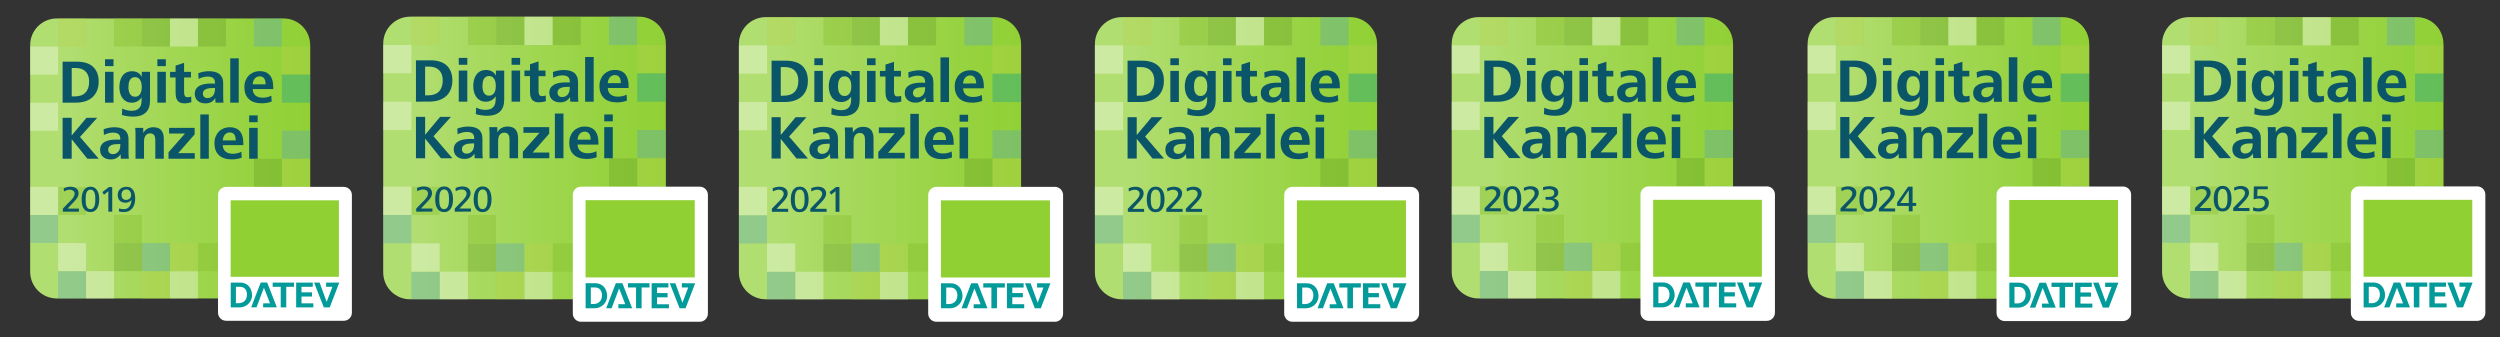 <?xml version="1.0" encoding="utf-8"?>
<!-- Generator: Adobe Illustrator 27.5.0, SVG Export Plug-In . SVG Version: 6.00 Build 0)  -->
<svg version="1.1" id="Ebene_1" xmlns="http://www.w3.org/2000/svg" xmlns:xlink="http://www.w3.org/1999/xlink" x="0px" y="0px"
	 viewBox="0 0 7591.1 1024" style="enable-background:new 0 0 7591.1 1024;" xml:space="preserve">
<rect x="0" y="0" width="7591.1" height="1024" fill="#333333" stroke="none"/>
<style type="text/css">
	.st0{fill:url(#Kachel_00000106148153178144158370000010589956942239506565_);}
	.st1{opacity:0.35;}
	.st2{fill:#B7D04D;}
	.st3{fill:#0F9A9A;}
	.st4{fill:#59A2BC;}
	.st5{fill:#338F95;}
	.st6{fill:#689D26;}
	.st7{fill:#81BB27;}
	.st8{fill:#FFFFFF;}
	.st9{fill:#0B5569;}
	.st10{fill-rule:evenodd;clip-rule:evenodd;fill:#039A9A;}
	.st11{fill:#90D033;}
	.st12{fill:url(#Kachel-2_00000142136094246573006910000004215773173764691606_);}
	.st13{fill:url(#Kachel-3_00000041279507001111677780000011577424741915235996_);}
	.st14{fill:url(#Kachel-4_00000001644452631063299100000003763823069506534587_);}
	.st15{fill:url(#Kachel-5_00000023251026009630059270000018069728573752511923_);}
	.st16{fill:url(#Kachel_00000116193463298528907560000000371792794589194683_);}
	.st17{fill:url(#Kachel_00000137832869940722742170000007439374691405669764_);}
</style>
<g>
	<g id="Ebene_1_00000129909765381165330140000017386838647297244070_">
		
			<linearGradient id="Kachel_00000076590685886765899840000014791529893121994161_" gradientUnits="userSpaceOnUse" x1="4138.9" y1="546.835" x2="5680.75" y2="546.835" gradientTransform="matrix(1 0 0 -1 0 1026)">
			<stop  offset="0.25" style="stop-color:#B1DE70"/>
			<stop  offset="0.31" style="stop-color:#ACDB66"/>
			<stop  offset="0.6" style="stop-color:#97D341"/>
			<stop  offset="0.75" style="stop-color:#90D033"/>
			<stop  offset="0.82" style="stop-color:#87C530"/>
			<stop  offset="0.95" style="stop-color:#71AA28"/>
			<stop  offset="1" style="stop-color:#669D24"/>
		</linearGradient>
		<path id="Kachel" style="fill:url(#Kachel_00000076590685886765899840000014791529893121994161_);" d="M4489.4,52h691.5
			c45,0,81.4,36.4,81.4,81.4v691.5c0,45-36.4,81.4-81.4,81.4h-691.5c-45,0-81.4-36.4-81.4-81.4V133.4C4408,88.5,4444.5,52,4489.4,52
			z"/>
		<g id="Kacheln" class="st1">
			<g id="Kacheln-2">
				<polygon class="st2" points="5262.3,137.7 5262.3,223.3 5175.8,223.3 5175.8,137.7 5261.1,137.7 				"/>
				<polygon class="st3" points="5262.3,223.3 5262.3,309 5262,309 5175.8,309 5175.8,223.3 				"/>
				<polygon class="st4" points="5262.3,394.5 5262.2,480.2 5175.8,480.2 5175.8,394.5 5262.2,394.5 				"/>
				<polygon class="st2" points="5262.2,480.2 5262.2,565.9 5261.1,565.9 5175.8,565.9 5175.8,480.2 				"/>
				<polygon class="st5" points="5262.2,565.9 5262.2,651.5 5261.1,651.5 5175.8,651.5 5175.8,565.9 5261.1,565.9 				"/>
				<rect x="5090.5" y="480.2" class="st6" width="85.3" height="85.7"/>
				<rect x="5090.5" y="52" class="st4" width="85.3" height="85.7"/>
				<rect x="4919.9" y="737.1" class="st7" width="85.3" height="85.7"/>
				<rect x="4919.9" y="52" class="st6" width="85.3" height="85.7"/>
				<rect x="4834.6" y="822.8" class="st8" width="85.3" height="83.5"/>
				<rect x="4834.6" y="737.1" class="st2" width="85.3" height="85.7"/>
				<rect x="4834.6" y="52" class="st8" width="85.3" height="85.7"/>
				<rect x="4749.3" y="822.8" class="st2" width="85.3" height="83.5"/>
				<rect x="4749.3" y="737.1" class="st4" width="85.3" height="85.7"/>
				<rect x="4749.3" y="52" class="st6" width="85.3" height="85.7"/>
				<rect x="4664" y="737.1" class="st6" width="85.3" height="85.7"/>
				<rect x="4664" y="651.5" class="st7" width="85.3" height="85.6"/>
				<rect x="4664" y="52" class="st7" width="85.3" height="85.7"/>
				<rect x="4578.7" y="822.8" class="st8" width="85.3" height="83.5"/>
				<rect x="4493.3" y="822.8" class="st4" width="85.4" height="83.5"/>
				<rect x="4493.3" y="737.1" class="st8" width="85.4" height="85.7"/>
				<rect x="4493.3" y="565.9" class="st7" width="85.4" height="85.7"/>
				<rect x="4493.3" y="52" class="st2" width="85.4" height="85.7"/>
				<rect x="4408" y="651.5" class="st4" width="85.3" height="85.6"/>
				<rect x="4408" y="565.9" class="st8" width="85.3" height="85.7"/>
				<rect x="4408" y="309" class="st8" width="85.3" height="85.6"/>
				<rect x="4408" y="137.7" class="st8" width="85.3" height="85.7"/>
			</g>
		</g>
		<path class="st9" d="M4507,309v-125h43.9c10.1,0,19.3,1.2,27.5,3.7c8.2,2.4,15.1,6.2,20.8,11.2c5.7,5.1,10.1,11.4,13.2,19
			c3.1,7.6,4.7,16.6,4.7,26.8s-1.7,20-5.1,28c-3.4,8.1-8.2,14.8-14.3,20.1c-6.1,5.4-13.4,9.4-21.9,12.1s-17.9,4-28.1,4H4507
			L4507,309z M4534.8,289.8h8.8c14.7,0,25.8-3.9,33.3-11.8c7.4-7.9,11.1-19,11.1-33.4c0-13.1-3.6-23.3-10.7-30.6s-17.3-11-30.5-11
			h-12V289.8L4534.8,289.8z"/>
		<path class="st9" d="M4636.5,197.4v-20.8h25.9v20.8H4636.5z M4636.5,309v-94.1h25.9V309H4636.5z"/>
		<path class="st9" d="M4689.1,326.8c8.9,4.6,18.4,6.9,28.7,6.9s18-2.8,22.9-8.3c4.9-5.5,7.3-13,7.3-22.6v-10.2
			c-3.2,5.2-7.5,9.2-12.6,12c-5.2,2.8-10.8,4.3-16.8,4.3c-6.9,0-12.7-1.3-17.5-4c-4.8-2.7-8.8-6.2-11.8-10.7s-5.3-9.5-6.8-15.2
			c-1.4-5.7-2.2-11.5-2.2-17.5s0.7-12.3,2.2-18.2s3.7-11.1,6.8-15.6c3.1-4.5,7-8.1,11.9-10.8s10.8-4,17.8-4c6.5,0,12.4,1.4,17.6,4.2
			s9.3,7.2,12.2,13.2v-15.6h25.1V303c0,16.1-4.4,28.2-13.3,36.4c-8.9,8.1-21.2,12.2-37.1,12.2c-6,0-12-0.4-17.9-1.2
			c-5.9-0.8-11.8-2.1-17.5-3.8L4689.1,326.8L4689.1,326.8z M4711.8,281.1c1.5,2.7,3.6,5,6.2,6.9c2.6,1.9,6,2.8,10.1,2.8
			s7.3-0.9,9.9-2.8s4.7-4.2,6.3-7c1.6-2.8,2.6-5.9,3.3-9.3c0.6-3.4,0.9-6.8,0.9-10s-0.3-6.7-0.9-10.3s-1.7-6.9-3.2-9.9
			c-1.5-3-3.6-5.4-6.2-7.4c-2.6-1.9-6-2.9-10.1-2.9s-7.7,1-10.3,2.9c-2.6,1.9-4.7,4.4-6.1,7.3c-1.4,2.9-2.4,6.2-2.9,9.8
			c-0.5,3.6-0.8,7.1-0.8,10.5s0.2,6.6,0.8,10S4710.3,278.2,4711.8,281.1L4711.8,281.1z"/>
		<path class="st9" d="M4796,197.4v-20.8h25.9v20.8H4796z M4796,309v-94.1h25.9V309H4796z"/>
		<path class="st9" d="M4899.9,307.5c-3.4,1.1-6.9,2-10.6,2.6c-3.7,0.6-7.3,0.9-11,0.9c-5.4,0-9.8-0.8-13.2-2.4
			c-3.4-1.6-6.2-3.9-8.1-6.8c-2-2.9-3.4-6.5-4.1-10.6s-1.1-8.6-1.1-13.5v-45.7h-16.9v-17.1h16.9v-19.1l25.9-8.4v27.6h21v17.1h-21
			V278c0,4,0.7,7.4,2.2,10.1s4.5,4.1,9.1,4.1c3.5,0,6.9-0.7,10.3-2.1L4899.9,307.5L4899.9,307.5z"/>
		<path class="st9" d="M4973.4,309l-0.6-13.9c-3.2,5.1-7.4,9.1-12.5,11.8s-11.1,4.1-18.3,4.1c-4.4,0-8.5-0.6-12.3-1.9
			c-3.8-1.2-7.2-3.1-10.1-5.5c-2.9-2.4-5.2-5.4-6.9-9s-2.5-7.7-2.5-12.5c0-6.2,1.4-11.4,4.1-15.5s6.5-7.3,11.1-9.8
			c4.7-2.4,10.1-4.1,16.1-5.1s12.4-1.4,19-1.4c1.8,0,3.6,0,5.6,0.1s3.9,0.2,5.6,0.3v-3.2c0-6.6-1.9-11.3-5.8-14.1
			c-3.9-2.8-9.4-4.2-16.5-4.2c-4.2,0-8.8,0.6-13.7,1.8s-9.5,3-13.9,5.3l-1.1-17.2c4.9-2,10.2-3.5,15.9-4.6s11.2-1.6,16.5-1.6
			c6.4,0,12.2,0.6,17.5,1.9c5.3,1.2,9.9,3.3,13.7,6.1s6.8,6.6,9,11.2c2.2,4.7,3.3,10.5,3.3,17.3v37.3c0,4.8,0.1,8.8,0.2,12.2
			c0.1,3.4,0.4,6.7,0.8,9.9L4973.4,309L4973.4,309z M4966.6,264.2c-3.8,0-7.5,0.2-11.3,0.7s-7.2,1.3-10.2,2.5s-5.4,3-7.3,5.1
			c-1.9,2.2-2.8,5-2.8,8.5c0,4.6,1.3,8.1,3.9,10.4c2.6,2.3,5.9,3.5,9.9,3.5s7.3-0.8,10.2-2.2c2.9-1.5,5.3-3.5,7.2-6
			c1.9-2.5,3.3-5.3,4.2-8.5c0.9-3.2,1.4-6.5,1.4-10v-3.9L4966.6,264.2L4966.6,264.2z"/>
		<path class="st9" d="M5018.3,309V173.8h25.9V309H5018.3z"/>
		<path class="st9" d="M5086.9,267.5c0.2,8.1,3,14.5,8.1,19.2c5.2,4.7,12.8,7,22.8,7c4.6,0,9.3-0.6,14-1.7c4.7-1.1,8.6-2.6,11.9-4.5
			l1.1,18c-3.8,1.6-8.4,2.9-14,3.9c-5.6,1-10.9,1.5-16,1.5c-17.4,0-30.6-4.3-39.6-13c-9.1-8.7-13.6-20.8-13.6-36.5
			c0-7,1.1-13.5,3.4-19.4c2.2-5.9,5.4-11.1,9.6-15.4s9-7.7,14.7-10.1c5.7-2.4,12-3.7,19-3.7c7.5,0,13.9,1.2,19.2,3.6
			c5.3,2.4,9.6,5.7,12.8,9.9c3.2,4.2,5.6,9.3,7.1,15.3s2.2,12.5,2.2,19.6v6.2L5086.9,267.5L5086.9,267.5z M5126.4,252.9
			c0-3-0.3-5.9-0.8-8.8c-0.6-2.9-1.5-5.5-2.8-7.8c-1.3-2.3-3.2-4.2-5.5-5.6c-2.4-1.4-5.3-2.2-8.8-2.2s-6.8,0.7-9.4,2.2
			s-4.8,3.3-6.6,5.5s-3.1,4.8-4,7.8s-1.5,5.9-1.6,8.9H5126.4L5126.4,252.9z"/>
		<path class="st9" d="M4507,480V355h27.7v54l45.2-54h32.8l-52.7,58.5l57.2,66.5h-34.7l-47.8-59.6V480H4507L4507,480z"/>
		<path class="st9" d="M4684.6,480l-0.6-13.9c-3.2,5.1-7.4,9.1-12.5,11.8s-11.1,4.1-18.3,4.1c-4.4,0-8.5-0.6-12.3-1.9
			c-3.8-1.2-7.2-3.1-10.1-5.5c-2.9-2.4-5.2-5.4-6.9-9s-2.5-7.7-2.5-12.5c0-6.2,1.4-11.4,4.1-15.5s6.5-7.3,11.1-9.8
			c4.7-2.4,10.1-4.1,16.1-5.1s12.4-1.4,19-1.4c1.8,0,3.6,0,5.6,0.1s3.9,0.2,5.6,0.3v-3.2c0-6.6-1.9-11.3-5.8-14.1
			c-3.9-2.8-9.4-4.2-16.5-4.2c-4.2,0-8.8,0.6-13.7,1.8s-9.5,3-13.9,5.3l-1.1-17.2c4.9-2,10.2-3.5,15.9-4.6s11.2-1.6,16.5-1.6
			c6.4,0,12.2,0.6,17.5,1.9c5.3,1.2,9.9,3.3,13.7,6.1s6.8,6.6,9,11.2c2.2,4.7,3.3,10.5,3.3,17.3v37.3c0,4.8,0.1,8.8,0.2,12.2
			c0.1,3.4,0.4,6.7,0.8,9.9L4684.6,480L4684.6,480z M4677.8,435.2c-3.8,0-7.5,0.2-11.3,0.7s-7.2,1.3-10.2,2.5s-5.4,3-7.3,5.1
			c-1.9,2.2-2.8,5-2.8,8.5c0,4.6,1.3,8.1,3.9,10.4c2.6,2.3,5.9,3.5,9.9,3.5s7.3-0.8,10.2-2.2c2.9-1.5,5.3-3.5,7.2-6
			c1.9-2.5,3.3-5.3,4.2-8.5c0.9-3.2,1.4-6.5,1.4-10v-3.9L4677.8,435.2L4677.8,435.2z"/>
		<path class="st9" d="M4729.5,480v-73.1c0-3.5-0.1-7-0.2-10.5s-0.4-7-0.8-10.5h24.4l0.4,15.7c3.1-6,7.3-10.4,12.6-13.3
			c5.3-2.9,11.3-4.3,17.9-4.3c11.4,0,19.5,3.2,24.5,9.5c4.9,6.3,7.4,14.8,7.4,25.6V480h-25.9v-54.9c0-2.8-0.2-5.5-0.5-8.2
			s-1-5.1-2.2-7.2c-1.1-2.1-2.7-3.8-4.8-5.1c-2.1-1.3-4.8-2-8.3-2s-6.6,0.8-9.1,2.2s-4.4,3.5-5.8,5.9c-1.4,2.4-2.4,5.1-3,8.1
			s-0.8,6.1-0.8,9.2V480L4729.5,480L4729.5,480z"/>
		<path class="st9" d="M4830.2,480v-19.9l50.2-57h-48.5v-17.2h78v19.7l-50,57.2h50.4V480H4830.2L4830.2,480z"/>
		<path class="st9" d="M4927.1,480V344.8h25.9V480H4927.1z"/>
		<path class="st9" d="M4995.6,438.6c0.2,8.1,3,14.5,8.1,19.2c5.2,4.7,12.8,7,22.8,7c4.6,0,9.3-0.6,14-1.7s8.6-2.6,11.9-4.5l1.1,18
			c-3.8,1.6-8.4,2.9-14,3.9c-5.6,1-10.9,1.5-16,1.5c-17.4,0-30.6-4.3-39.6-13c-9.1-8.7-13.6-20.8-13.6-36.5c0-7,1.1-13.5,3.4-19.4
			c2.2-5.9,5.4-11.1,9.6-15.4s9-7.7,14.7-10.1c5.7-2.4,12-3.7,19-3.7c7.5,0,13.9,1.2,19.2,3.6c5.3,2.4,9.6,5.7,12.8,9.9
			c3.2,4.2,5.6,9.3,7.1,15.3s2.2,12.5,2.2,19.6v6.2L4995.6,438.6L4995.6,438.6z M5035.1,424c0-3-0.3-5.9-0.8-8.8
			c-0.6-2.9-1.5-5.5-2.8-7.8c-1.3-2.3-3.2-4.2-5.5-5.6c-2.4-1.4-5.3-2.2-8.8-2.2s-6.8,0.7-9.4,2.2s-4.8,3.3-6.6,5.5s-3.1,4.8-4,7.8
			s-1.5,5.9-1.6,8.9H5035.1L5035.1,424z"/>
		<path class="st9" d="M5076.1,368.5v-20.8h25.9v20.8H5076.1z M5076.1,480v-94.1h25.9V480H5076.1z"/>
		<path class="st9" d="M4507.8,641.4v-9.2l15.5-16.1c1.8-1.8,3.9-3.8,6.2-6.1c2.3-2.2,4.5-4.6,6.6-7.2c2.1-2.5,3.8-5.1,5.3-7.8
			c1.5-2.7,2.2-5.4,2.2-8.2c0-2-0.4-3.7-1.2-5.2s-1.8-2.8-3.1-3.9c-1.3-1-2.8-1.8-4.5-2.4c-1.7-0.5-3.5-0.8-5.3-0.8
			c-3.4,0-6.6,0.5-9.6,1.5c-3,1-6,2.2-8.8,3.6l-0.6-9.6c3.2-1.3,6.5-2.4,10-3.3s6.9-1.3,10.5-1.3c3.3,0,6.5,0.4,9.5,1.2
			s5.6,2,7.9,3.7s4.1,3.8,5.5,6.3s2,5.7,2,9.4c0,3.4-0.8,6.6-2.3,9.8s-3.5,6.2-5.8,9.1c-2.3,2.9-4.8,5.7-7.4,8.3
			c-2.6,2.6-5,5.1-7.1,7.4l-10.9,11.8h34.8v9.2L4507.8,641.4L4507.8,641.4z"/>
		<path class="st9" d="M4578.6,639.1c-3.5-2.3-6.2-5.3-8.2-9c-2-3.7-3.4-7.9-4.2-12.5s-1.1-9.2-1.1-13.7s0.4-8.9,1.2-13.5
			c0.8-4.6,2.2-8.8,4.3-12.5c2-3.7,4.8-6.8,8.3-9.1s7.9-3.5,13.2-3.5s9.7,1.2,13.2,3.5c3.5,2.4,6.2,5.4,8.3,9.2
			c2,3.8,3.5,7.9,4.3,12.5s1.2,9.1,1.2,13.5s-0.4,8.9-1.2,13.5s-2.2,8.8-4.2,12.5c-2,3.7-4.8,6.8-8.3,9.1s-7.9,3.5-13.3,3.5
			S4582.1,641.5,4578.6,639.1L4578.6,639.1z M4579.5,623.4c1,3,2.5,5.5,4.4,7.4c2,2,4.7,2.9,8.1,2.9s6-1,8-3s3.5-4.5,4.5-7.4
			c1-3,1.6-6.2,1.9-9.7c0.3-3.5,0.4-6.7,0.4-9.7c0-3.2-0.1-6.5-0.4-10c-0.3-3.5-0.9-6.7-1.9-9.7c-1-3-2.5-5.4-4.5-7.3
			s-4.7-2.9-8-2.9s-6.1,1-8,2.9c-2,2-3.5,4.4-4.5,7.3s-1.6,6.1-1.9,9.6c-0.3,3.5-0.4,6.8-0.4,10s0.1,6.3,0.4,9.8
			C4577.9,617.2,4578.5,620.4,4579.5,623.4L4579.5,623.4z"/>
		<path class="st9" d="M4624.3,641.4v-9.2l15.5-16.1c1.8-1.8,3.9-3.8,6.2-6.1c2.3-2.2,4.5-4.6,6.6-7.2c2.1-2.5,3.8-5.1,5.3-7.8
			c1.5-2.7,2.2-5.4,2.2-8.2c0-2-0.4-3.7-1.2-5.2s-1.8-2.8-3.1-3.9c-1.3-1-2.8-1.8-4.5-2.4c-1.7-0.5-3.5-0.8-5.3-0.8
			c-3.4,0-6.6,0.5-9.6,1.5c-3,1-6,2.2-8.8,3.6l-0.6-9.6c3.2-1.3,6.5-2.4,10-3.3s6.9-1.3,10.5-1.3c3.3,0,6.5,0.4,9.5,1.2
			s5.6,2,7.9,3.7s4.1,3.8,5.5,6.3s2,5.7,2,9.4c0,3.4-0.8,6.6-2.3,9.8s-3.5,6.2-5.8,9.1c-2.3,2.9-4.8,5.7-7.4,8.3
			c-2.6,2.6-5,5.1-7.1,7.4l-10.9,11.8h34.8v9.2L4624.3,641.4L4624.3,641.4z"/>
		<path class="st9" d="M4684,630c2.9,1.2,5.9,2.1,9.2,2.6c3.3,0.5,6.3,0.8,9.2,0.8c2.5,0,4.8-0.3,7.1-0.8s4.2-1.4,5.9-2.6
			c1.7-1.2,3-2.7,4-4.5s1.5-4.1,1.5-6.7c0-2.4-0.5-4.4-1.6-6c-1-1.6-2.4-2.8-4.1-3.8c-1.7-0.9-3.6-1.6-5.7-2
			c-2.1-0.4-4.3-0.6-6.6-0.6h-9.9v-8.4h8.4c2.6,0,5-0.2,7.2-0.6s4.1-1.1,5.8-2.1c1.6-1,2.9-2.3,3.8-3.9c0.9-1.6,1.4-3.7,1.4-6.1
			c0-2.1-0.5-3.9-1.5-5.3c-1-1.5-2.2-2.6-3.8-3.4c-1.5-0.8-3.3-1.4-5.3-1.8c-2-0.4-4-0.6-6-0.6c-2.7,0-5.5,0.3-8.6,1
			c-3,0.6-5.9,1.5-8.6,2.6l-0.7-9.2c3.1-1,6.4-1.9,9.6-2.4c3.3-0.6,6.6-0.8,10-0.8s6.6,0.3,9.8,1c3.2,0.6,6.1,1.7,8.6,3.2
			c2.5,1.5,4.6,3.4,6.1,5.8s2.4,5.5,2.4,9c0,4.8-1.4,8.7-4.3,11.6c-2.9,3-6.5,5-11,6.1c2.3,0.3,4.5,0.9,6.5,1.8s3.8,2.1,5.3,3.5
			c1.5,1.4,2.7,3.1,3.6,5.1s1.4,4.1,1.4,6.5c0,4.2-0.9,7.8-2.6,10.8c-1.8,3-4.1,5.5-6.9,7.4c-2.9,1.9-6.1,3.3-9.8,4.2
			c-3.7,0.9-7.5,1.3-11.4,1.3c-3.5,0-6.7-0.2-9.8-0.7c-3.1-0.5-6.2-1.2-9.3-2.2L4684,630L4684,630z"/>
		<g id="DATEV-Logo">
			<path class="st8" d="M5005.9,565.9h358.9c13.6,0,24.7,11.1,24.7,24.7v358.9c0,13.6-11.1,24.7-24.7,24.7h-358.9
				c-13.6,0-24.7-11.1-24.7-24.7V590.6C4981.2,576.9,4992.2,565.9,5005.9,565.9z"/>
			<path class="st10" d="M5035.6,920.5h8.7c13.4,0,24.4-8.7,25-25c0.6-15.7-8.1-25-20.9-25h-12.8V920.5L5035.6,920.5L5035.6,920.5z
				 M5019.9,857.7h29.7c20.4,0,34.9,15.1,35.5,38.4c0,20.9-17.5,37.2-37.8,37.2h-27.3L5019.9,857.7L5019.9,857.7L5019.9,857.7z
				 M5219.5,857.7h50.6v12.8h-34.3v16.9h32v12.8h-32v20.9h36.1v12.2h-52.4V857.7L5219.5,857.7L5219.5,857.7z M5118.8,933.3v-12.2
				h20.9l-18.6-47.7l-22.7,59.9h-16.3l29.1-75.6h19.8l29.7,75.6H5118.8L5118.8,933.3z M5147.9,870.5v-12.8h65.1v12.8h-23.9v62.8
				h-16.9v-62.8H5147.9L5147.9,870.5z M5310.8,857.7v12.8h19.2l-17.5,46l-21.5-58.8h-16.9l29.7,75.6h18l29.1-75.6H5310.8
				L5310.8,857.7z"/>
			<polygon class="st11" points="5019.7,606.7 5349.8,606.7 5349.8,840.2 5019.7,840.2 5019.7,606.7 			"/>
		</g>
		
			<linearGradient id="Kachel-2_00000178162558257744009450000002323882389298408340_" gradientUnits="userSpaceOnUse" x1="3054.58" y1="545.53" x2="4601.14" y2="545.53" gradientTransform="matrix(1 0 0 -1 0 1026)">
			<stop  offset="0.25" style="stop-color:#B1DE70"/>
			<stop  offset="0.31" style="stop-color:#ACDB66"/>
			<stop  offset="0.6" style="stop-color:#97D341"/>
			<stop  offset="0.75" style="stop-color:#90D033"/>
			<stop  offset="0.82" style="stop-color:#87C530"/>
			<stop  offset="0.95" style="stop-color:#71AA28"/>
			<stop  offset="1" style="stop-color:#669D24"/>
		</linearGradient>
		<path id="Kachel-2" style="fill:url(#Kachel-2_00000178162558257744009450000002323882389298408340_);" d="M3406.2,52h693.6
			c45.1,0,81.6,36.6,81.6,81.6v693.6c0,45.1-36.6,81.6-81.6,81.6h-693.6c-45.1,0-81.6-36.6-81.6-81.6V133.7
			C3324.6,88.6,3361.1,52,3406.2,52z"/>
		<g id="Kacheln-3" class="st1">
			<g id="Kacheln-4">
				<polygon class="st2" points="4181.4,137.9 4181.4,223.8 4094.6,223.8 4094.6,137.9 4180.2,137.9 				"/>
				<polygon class="st3" points="4181.4,223.8 4181.4,309.8 4181.1,309.8 4094.6,309.8 4094.6,223.8 				"/>
				<polygon class="st4" points="4181.4,395.6 4181.3,481.5 4094.6,481.5 4094.6,395.6 4181.3,395.6 				"/>
				<polygon class="st2" points="4181.3,481.5 4181.3,567.4 4180.2,567.4 4094.6,567.4 4094.6,481.5 				"/>
				<polygon class="st5" points="4181.3,567.4 4181.3,653.4 4180.2,653.4 4094.6,653.4 4094.6,567.4 4180.2,567.4 				"/>
				<rect x="4009.1" y="481.5" class="st6" width="85.6" height="85.9"/>
				<rect x="4009.1" y="52" class="st4" width="85.6" height="85.9"/>
				<rect x="3837.9" y="739.2" class="st7" width="85.6" height="85.9"/>
				<rect x="3837.9" y="52" class="st6" width="85.6" height="85.9"/>
				<rect x="3752.4" y="825.1" class="st8" width="85.6" height="83.8"/>
				<rect x="3752.4" y="739.2" class="st2" width="85.6" height="85.9"/>
				<rect x="3752.4" y="52" class="st8" width="85.6" height="85.9"/>
				<rect x="3666.8" y="825.1" class="st2" width="85.6" height="83.8"/>
				<rect x="3666.8" y="739.2" class="st4" width="85.6" height="85.9"/>
				<rect x="3666.8" y="52" class="st6" width="85.6" height="85.9"/>
				<rect x="3581.3" y="739.2" class="st6" width="85.6" height="85.9"/>
				<rect x="3581.3" y="653.4" class="st7" width="85.6" height="85.8"/>
				<rect x="3581.3" y="52" class="st7" width="85.6" height="85.9"/>
				<rect x="3495.7" y="825.1" class="st8" width="85.6" height="83.8"/>
				<rect x="3410.1" y="825.1" class="st4" width="85.6" height="83.8"/>
				<rect x="3410.1" y="739.2" class="st8" width="85.6" height="85.9"/>
				<rect x="3410.1" y="52" class="st2" width="85.6" height="85.9"/>
				<rect x="3324.5" y="653.4" class="st4" width="85.6" height="85.8"/>
				<rect x="3324.5" y="567.4" class="st8" width="85.6" height="85.9"/>
				<rect x="3324.5" y="309.8" class="st8" width="85.6" height="85.8"/>
				<rect x="3324.5" y="137.9" class="st8" width="85.6" height="85.9"/>
			</g>
		</g>
		<path class="st9" d="M3423.8,309.7V184.3h44c10.1,0,19.3,1.2,27.5,3.7c8.2,2.4,15.2,6.2,20.9,11.3c5.7,5.1,10.1,11.4,13.2,19.1
			c3.1,7.6,4.7,16.6,4.7,26.9s-1.7,20-5.2,28.1c-3.4,8.1-8.2,14.8-14.4,20.2c-6.1,5.4-13.5,9.4-22,12.1c-8.5,2.7-17.9,4-28.2,4
			L3423.8,309.7L3423.8,309.7z M3451.7,290.6h8.8c14.8,0,25.9-4,33.4-11.8c7.5-7.9,11.2-19,11.2-33.5c0-13.2-3.6-23.4-10.7-30.7
			c-7.1-7.3-17.4-11-30.6-11h-12L3451.7,290.6L3451.7,290.6z"/>
		<path class="st9" d="M3553.7,197.9V177h25.9v20.9H3553.7z M3553.7,309.7v-94.4h25.9v94.4H3553.7z"/>
		<path class="st9" d="M3606.4,327.6c8.9,4.6,18.5,7,28.8,7s18.1-2.8,22.9-8.3c4.9-5.5,7.3-13.1,7.3-22.7v-10.2
			c-3.3,5.2-7.5,9.2-12.7,12.1s-10.8,4.3-16.8,4.3c-6.9,0-12.8-1.4-17.6-4c-4.8-2.7-8.8-6.3-11.8-10.7s-5.3-9.5-6.8-15.2
			c-1.4-5.7-2.2-11.6-2.2-17.6s0.7-12.3,2.2-18.2c1.4-5.9,3.7-11.1,6.8-15.6c3.1-4.5,7.1-8.1,11.9-10.8c4.9-2.7,10.8-4,17.9-4
			c6.5,0,12.4,1.4,17.7,4.2c5.3,2.8,9.3,7.2,12.2,13.2v-15.6h25.2v88.4c0,16.2-4.4,28.3-13.4,36.5c-8.9,8.1-21.3,12.2-37.2,12.2
			c-6,0-12-0.4-18-1.2c-5.9-0.8-11.8-2.1-17.6-3.9L3606.4,327.6L3606.4,327.6z M3629.2,281.8c1.5,2.8,3.6,5.1,6.2,6.9
			c2.6,1.9,6,2.8,10.1,2.8s7.3-0.9,10-2.8s4.7-4.2,6.3-7s2.7-5.9,3.3-9.4c0.6-3.4,0.9-6.8,0.9-10s-0.3-6.7-0.9-10.3
			s-1.7-6.9-3.2-9.9c-1.5-3-3.6-5.5-6.2-7.4c-2.6-1.9-6-2.9-10.1-2.9s-7.7,1-10.3,2.9c-2.6,1.9-4.7,4.4-6.1,7.3
			c-1.4,2.9-2.4,6.2-2.9,9.8c-0.5,3.6-0.8,7.1-0.8,10.5s0.2,6.6,0.8,10S3627.7,278.9,3629.2,281.8L3629.2,281.8z"/>
		<path class="st9" d="M3713.7,197.9V177h25.9v20.9H3713.7z M3713.7,309.7v-94.4h25.9v94.4H3713.7z"/>
		<path class="st9" d="M3817.9,308.2c-3.4,1.1-6.9,2-10.6,2.6c-3.7,0.6-7.4,0.9-11,0.9c-5.4,0-9.8-0.8-13.2-2.4
			c-3.4-1.6-6.2-3.9-8.2-6.9c-2-2.9-3.4-6.5-4.1-10.6c-0.8-4.1-1.1-8.6-1.1-13.5v-45.9h-16.9v-17.1h16.9v-19.2l25.9-8.5v27.6h21.1
			v17.1h-21.1v46.3c0,4,0.7,7.4,2.2,10.1c1.4,2.8,4.5,4.1,9.1,4.1c3.5,0,7-0.7,10.3-2.1L3817.9,308.2L3817.9,308.2z"/>
		<path class="st9" d="M3891.6,309.7l-0.6-13.9c-3.3,5.1-7.4,9.1-12.5,11.8c-5.1,2.8-11.2,4.1-18.3,4.1c-4.4,0-8.5-0.6-12.3-1.9
			s-7.2-3.1-10.1-5.5c-2.9-2.4-5.3-5.5-7-9c-1.7-3.6-2.5-7.7-2.5-12.5c0-6.3,1.4-11.4,4.1-15.5s6.5-7.3,11.2-9.8
			c4.7-2.4,10.1-4.1,16.2-5.1c6.1-0.9,12.4-1.4,19.1-1.4c1.8,0,3.6,0,5.6,0.1c2,0.1,3.9,0.2,5.6,0.3v-3.2c0-6.6-1.9-11.4-5.8-14.2
			c-3.9-2.8-9.4-4.2-16.6-4.2c-4.3,0-8.8,0.6-13.7,1.8c-4.9,1.2-9.5,3-13.9,5.4l-1.1-17.3c4.9-2,10.2-3.5,16-4.6
			c5.8-1.1,11.3-1.6,16.6-1.6c6.4,0,12.2,0.6,17.6,1.9s9.9,3.3,13.7,6.1c3.8,2.8,6.8,6.6,9,11.3s3.3,10.5,3.3,17.4v37.4
			c0,4.8,0.1,8.8,0.2,12.2c0.1,3.4,0.4,6.7,0.8,10L3891.6,309.7L3891.6,309.7z M3884.8,264.8c-3.8,0-7.6,0.2-11.4,0.7
			s-7.2,1.3-10.2,2.5s-5.4,3-7.3,5.2c-1.9,2.2-2.8,5-2.8,8.5c0,4.6,1.3,8.1,3.9,10.4c2.6,2.3,5.9,3.5,10,3.5s7.3-0.8,10.2-2.3
			c2.9-1.5,5.4-3.5,7.2-6c1.9-2.5,3.3-5.4,4.2-8.5c0.9-3.2,1.4-6.5,1.4-10.1v-4L3884.8,264.8L3884.8,264.8z"/>
		<path class="st9" d="M3936.7,309.7V174.2h25.9v135.6H3936.7z"/>
		<path class="st9" d="M4005.4,268.2c0.2,8.1,3,14.6,8.2,19.3c5.2,4.7,12.8,7,22.8,7c4.6,0,9.3-0.6,14-1.7s8.7-2.6,11.9-4.5l1.1,18
			c-3.8,1.6-8.4,3-14,4s-10.9,1.5-16.1,1.5c-17.4,0-30.7-4.4-39.8-13.1c-9.1-8.7-13.6-20.9-13.6-36.6c0-7,1.1-13.5,3.4-19.5
			c2.3-5.9,5.4-11.1,9.6-15.4c4.1-4.3,9.1-7.7,14.8-10.1c5.7-2.4,12.1-3.7,19.1-3.7c7.5,0,13.9,1.2,19.3,3.6s9.6,5.7,12.9,10
			c3.3,4.3,5.6,9.4,7.1,15.3s2.3,12.5,2.3,19.6v6.2L4005.4,268.2L4005.4,268.2z M4045.1,253.5c0-3-0.3-5.9-0.9-8.8
			c-0.6-2.9-1.5-5.5-2.8-7.8s-3.2-4.2-5.6-5.6c-2.4-1.4-5.3-2.2-8.8-2.2s-6.8,0.7-9.4,2.2s-4.8,3.3-6.6,5.6c-1.8,2.3-3.1,4.9-4,7.8
			c-0.9,2.9-1.5,5.9-1.6,8.9L4045.1,253.5L4045.1,253.5z"/>
		<path class="st9" d="M3423.8,481.3V355.9h27.8V410l45.3-54.1h32.9l-52.8,58.7l57.3,66.7h-34.8l-47.9-59.8v59.8H3423.8z"/>
		<path class="st9" d="M3601.9,481.3l-0.6-13.9c-3.3,5.1-7.4,9.1-12.5,11.8c-5.1,2.8-11.2,4.1-18.3,4.1c-4.4,0-8.5-0.6-12.3-1.9
			s-7.2-3.1-10.1-5.5c-2.9-2.4-5.3-5.5-7-9c-1.7-3.6-2.5-7.7-2.5-12.5c0-6.3,1.4-11.4,4.1-15.5s6.5-7.3,11.2-9.8
			c4.7-2.4,10.1-4.1,16.2-5.1c6.1-0.9,12.4-1.4,19.1-1.4c1.8,0,3.6,0,5.6,0.1c2,0.1,3.9,0.2,5.6,0.3v-3.2c0-6.6-1.9-11.4-5.8-14.2
			c-3.9-2.8-9.4-4.2-16.6-4.2c-4.3,0-8.8,0.6-13.7,1.8s-9.5,3-13.9,5.4l-1.1-17.3c4.9-2,10.2-3.5,16-4.6c5.8-1.1,11.3-1.6,16.6-1.6
			c6.4,0,12.2,0.6,17.6,1.9s9.9,3.3,13.7,6.1c3.8,2.8,6.8,6.6,9,11.3s3.3,10.5,3.3,17.4v37.4c0,4.8,0.1,8.8,0.2,12.2
			c0.1,3.4,0.4,6.7,0.8,10L3601.9,481.3L3601.9,481.3z M3595.1,436.4c-3.8,0-7.6,0.2-11.4,0.7s-7.2,1.3-10.2,2.5s-5.4,3-7.3,5.2
			c-1.9,2.2-2.8,5-2.8,8.5c0,4.6,1.3,8.1,3.9,10.4c2.6,2.3,5.9,3.5,10,3.5s7.3-0.8,10.2-2.3c2.9-1.5,5.4-3.5,7.2-6
			c1.9-2.5,3.3-5.4,4.2-8.5c0.9-3.2,1.4-6.5,1.4-10.1v-4L3595.1,436.4L3595.1,436.4z"/>
		<path class="st9" d="M3647,481.3V408c0-3.5-0.1-7-0.2-10.5s-0.4-7-0.8-10.5h24.4l0.4,15.8c3.1-6,7.4-10.5,12.7-13.4
			c5.3-2.9,11.3-4.3,18-4.3c11.4,0,19.6,3.2,24.5,9.5c4.9,6.3,7.4,14.9,7.4,25.7v61.1h-25.9v-55.1c0-2.8-0.2-5.5-0.5-8.3
			c-0.3-2.8-1-5.2-2.2-7.2c-1.1-2.1-2.7-3.8-4.8-5.1c-2.1-1.3-4.9-2-8.4-2s-6.7,0.8-9.1,2.3c-2.4,1.5-4.4,3.5-5.8,5.9
			c-1.4,2.4-2.4,5.2-3,8.2s-0.9,6.1-0.9,9.2v52.1L3647,481.3L3647,481.3z"/>
		<path class="st9" d="M3747.9,481.3v-19.9l50.4-57.2h-48.7v-17.3h78.2v19.7l-50.2,57.3h50.6v17.3L3747.9,481.3L3747.9,481.3z"/>
		<path class="st9" d="M3845.1,481.3V345.7h25.9v135.6H3845.1z"/>
		<path class="st9" d="M3913.9,439.8c0.2,8.1,3,14.6,8.2,19.3c5.2,4.7,12.8,7,22.8,7c4.6,0,9.3-0.6,14-1.7s8.7-2.6,11.9-4.5l1.1,18
			c-3.8,1.6-8.4,3-14,4s-10.9,1.5-16.1,1.5c-17.4,0-30.7-4.4-39.8-13.1c-9.1-8.7-13.6-20.9-13.6-36.6c0-7,1.1-13.5,3.4-19.5
			c2.3-6,5.4-11.1,9.6-15.4c4.1-4.3,9.1-7.7,14.8-10.1c5.7-2.4,12.1-3.7,19.1-3.7c7.5,0,13.9,1.2,19.3,3.6s9.6,5.7,12.9,10
			c3.3,4.3,5.6,9.4,7.1,15.3s2.3,12.5,2.3,19.6v6.2L3913.9,439.8L3913.9,439.8z M3953.5,425.1c0-3-0.3-6-0.9-8.8
			c-0.6-2.9-1.5-5.5-2.8-7.8c-1.3-2.3-3.2-4.2-5.6-5.6c-2.4-1.4-5.3-2.2-8.8-2.2s-6.8,0.7-9.4,2.2s-4.8,3.3-6.6,5.5
			c-1.8,2.3-3.1,4.9-4,7.8c-0.9,3-1.5,5.9-1.6,8.9L3953.5,425.1L3953.5,425.1z"/>
		<path class="st9" d="M3994.7,369.4v-20.9h25.9v20.9H3994.7z M3994.7,481.3v-94.4h25.9v94.4H3994.7z"/>
		<g id="DATEV-Logo-2">
			<path class="st8" d="M3924.2,567.4h360c13.7,0,24.8,11.1,24.8,24.8v360c0,13.7-11.1,24.8-24.8,24.8h-360
				c-13.7,0-24.8-11.1-24.8-24.8v-360C3899.4,578.5,3910.5,567.4,3924.2,567.4z"/>
			<path class="st10" d="M3954.1,923.2h8.8c13.4,0,24.5-8.8,25.1-25.1c0.6-15.8-8.2-25.1-21-25.1h-12.8L3954.1,923.2L3954.1,923.2
				L3954.1,923.2z M3938.3,860.2h29.8c20.4,0,35,15.2,35.6,38.5c0,21-17.5,37.3-37.9,37.3h-27.4L3938.3,860.2L3938.3,860.2
				L3938.3,860.2z M4138.5,860.2h50.8V873h-34.4v16.9h32.1v12.8h-32.1v21h36.2V936h-52.5V860.2L4138.5,860.2L4138.5,860.2z
				 M4037.5,936v-12.2h21l-18.7-47.8l-22.8,60.1h-16.3l29.2-75.9h19.8l29.8,75.9H4037.5L4037.5,936z M4066.7,873v-12.8h65.4V873
				h-23.9v63h-16.9v-63H4066.7L4066.7,873z M4230.1,860.2V873h19.3l-17.5,46.1l-21.6-58.9h-16.9l29.8,75.9h18.1l29.2-75.9
				L4230.1,860.2L4230.1,860.2z"/>
			<polygon class="st11" points="3938.1,608.4 4269.1,608.4 4269.1,842.6 3938.1,842.6 3938.1,608.4 			"/>
		</g>
		<path class="st9" d="M3424.6,643.2v-9.3l15.6-16.2c1.8-1.8,3.9-3.8,6.2-6.1c2.3-2.3,4.5-4.7,6.6-7.2c2.1-2.5,3.8-5.1,5.3-7.8
			c1.5-2.7,2.2-5.5,2.2-8.2c0-2-0.4-3.7-1.2-5.2s-1.8-2.8-3.2-3.9c-1.3-1-2.8-1.8-4.5-2.4c-1.7-0.5-3.5-0.8-5.4-0.8
			c-3.4,0-6.6,0.5-9.6,1.5c-3.1,1-6,2.2-8.9,3.6l-0.6-9.6c3.2-1.3,6.6-2.5,10-3.3s6.9-1.3,10.6-1.3c3.3,0,6.5,0.4,9.5,1.2
			s5.7,2,7.9,3.7c2.3,1.7,4.1,3.8,5.5,6.4c1.4,2.6,2,5.7,2,9.4c0,3.4-0.8,6.7-2.3,9.8c-1.5,3.2-3.5,6.2-5.8,9.1s-4.8,5.7-7.4,8.3
			c-2.6,2.6-5,5.1-7.1,7.4l-10.9,11.8h34.9v9.2L3424.6,643.2L3424.6,643.2z"/>
		<path class="st9" d="M3495.6,640.9c-3.5-2.3-6.2-5.4-8.2-9.1s-3.4-7.9-4.2-12.5c-0.8-4.6-1.1-9.2-1.1-13.7s0.4-9,1.2-13.6
			c0.8-4.6,2.3-8.8,4.3-12.5c2-3.7,4.8-6.8,8.3-9.1s7.9-3.5,13.2-3.5s9.8,1.2,13.2,3.5c3.5,2.4,6.3,5.4,8.3,9.2s3.5,7.9,4.3,12.5
			c0.8,4.6,1.2,9.1,1.2,13.5s-0.4,9-1.2,13.6c-0.8,4.6-2.2,8.8-4.2,12.5c-2,3.7-4.8,6.8-8.3,9.1s-7.9,3.5-13.4,3.5
			S3499.2,643.2,3495.6,640.9L3495.6,640.9z M3496.5,625.1c1,3,2.5,5.5,4.5,7.5c2,2,4.7,2.9,8.2,2.9s6.1-1,8.1-3
			c2-2,3.5-4.5,4.5-7.5c1-3,1.6-6.2,1.9-9.7c0.3-3.5,0.4-6.8,0.4-9.8c0-3.2-0.1-6.5-0.4-10c-0.3-3.5-0.9-6.7-1.9-9.7
			c-1-3-2.5-5.4-4.5-7.3c-2-1.9-4.7-2.9-8.1-2.9s-6.1,1-8.1,2.9c-2,2-3.5,4.4-4.5,7.3c-1,2.9-1.6,6.2-1.9,9.6
			c-0.3,3.5-0.4,6.8-0.4,10s0.1,6.4,0.4,9.8C3494.9,618.9,3495.6,622.1,3496.5,625.1L3496.5,625.1z"/>
		<path class="st9" d="M3541.4,643.2v-9.3l15.6-16.2c1.8-1.8,3.9-3.8,6.2-6.1c2.3-2.3,4.5-4.7,6.6-7.2c2.1-2.5,3.8-5.1,5.3-7.8
			c1.5-2.7,2.2-5.5,2.2-8.2c0-2-0.4-3.7-1.2-5.2s-1.8-2.8-3.2-3.9c-1.3-1-2.8-1.8-4.5-2.4c-1.7-0.5-3.5-0.8-5.4-0.8
			c-3.4,0-6.6,0.5-9.6,1.5c-3.1,1-6,2.2-8.9,3.6l-0.6-9.6c3.2-1.3,6.6-2.5,10-3.3s6.9-1.3,10.6-1.3c3.3,0,6.5,0.4,9.5,1.2
			s5.7,2,7.9,3.7c2.3,1.7,4.1,3.8,5.5,6.4c1.4,2.6,2,5.7,2,9.4c0,3.4-0.8,6.7-2.3,9.8c-1.5,3.2-3.5,6.2-5.8,9.1s-4.8,5.7-7.4,8.3
			c-2.6,2.6-5,5.1-7.1,7.4l-10.9,11.8h34.9v9.2L3541.4,643.2L3541.4,643.2z"/>
		<path class="st9" d="M3600.7,643.2v-9.3l15.6-16.2c1.8-1.8,3.9-3.8,6.2-6.1c2.3-2.3,4.5-4.7,6.6-7.2c2.1-2.5,3.8-5.1,5.3-7.8
			c1.5-2.7,2.2-5.5,2.2-8.2c0-2-0.4-3.7-1.2-5.2s-1.8-2.8-3.2-3.9c-1.3-1-2.8-1.8-4.5-2.4c-1.7-0.5-3.5-0.8-5.4-0.8
			c-3.4,0-6.6,0.5-9.6,1.5c-3.1,1-6,2.2-8.9,3.6l-0.6-9.6c3.2-1.3,6.6-2.5,10-3.3s6.9-1.3,10.6-1.3c3.3,0,6.5,0.4,9.5,1.2
			s5.7,2,7.9,3.7c2.3,1.7,4.1,3.8,5.5,6.4c1.4,2.6,2,5.7,2,9.4c0,3.4-0.8,6.7-2.3,9.8c-1.5,3.2-3.5,6.2-5.8,9.1s-4.8,5.7-7.4,8.3
			c-2.6,2.6-5,5.1-7.1,7.4l-10.9,11.8h34.9v9.2L3600.7,643.2L3600.7,643.2z"/>
		
			<linearGradient id="Kachel-3_00000037663331527425331370000004662223840143404943_" gradientUnits="userSpaceOnUse" x1="1973.58" y1="545.53" x2="3520.14" y2="545.53" gradientTransform="matrix(1 0 0 -1 0 1026)">
			<stop  offset="0.25" style="stop-color:#B1DE70"/>
			<stop  offset="0.31" style="stop-color:#ACDB66"/>
			<stop  offset="0.6" style="stop-color:#97D341"/>
			<stop  offset="0.75" style="stop-color:#90D033"/>
			<stop  offset="0.82" style="stop-color:#87C530"/>
			<stop  offset="0.95" style="stop-color:#71AA28"/>
			<stop  offset="1" style="stop-color:#669D24"/>
		</linearGradient>
		<path id="Kachel-3" style="fill:url(#Kachel-3_00000037663331527425331370000004662223840143404943_);" d="M2325.2,52h693.6
			c45.1,0,81.6,36.6,81.6,81.6v693.6c0,45.1-36.6,81.6-81.6,81.6h-693.6c-45.1,0-81.6-36.6-81.6-81.6V133.7
			C2243.6,88.6,2280.1,52,2325.2,52z"/>
		<g id="Kacheln-5" class="st1">
			<g id="Kacheln-6">
				<polygon class="st2" points="3100.4,137.9 3100.4,223.8 3013.6,223.8 3013.6,137.9 3099.2,137.9 				"/>
				<polygon class="st3" points="3100.4,223.8 3100.4,309.8 3100.1,309.8 3013.6,309.8 3013.6,223.8 				"/>
				<polygon class="st4" points="3100.4,395.6 3100.3,481.5 3013.6,481.5 3013.6,395.6 3100.3,395.6 				"/>
				<polygon class="st2" points="3100.3,481.5 3100.3,567.4 3099.2,567.4 3013.6,567.4 3013.6,481.5 				"/>
				<polygon class="st5" points="3100.3,567.4 3100.3,653.4 3099.2,653.4 3013.6,653.4 3013.6,567.4 3099.2,567.4 				"/>
				<rect x="2928.1" y="481.5" class="st6" width="85.6" height="85.9"/>
				<rect x="2928.1" y="52" class="st4" width="85.6" height="85.9"/>
				<rect x="2756.9" y="739.2" class="st7" width="85.6" height="85.9"/>
				<rect x="2756.9" y="52" class="st6" width="85.6" height="85.9"/>
				<rect x="2671.4" y="825.1" class="st8" width="85.6" height="83.8"/>
				<rect x="2671.4" y="739.2" class="st2" width="85.6" height="85.9"/>
				<rect x="2671.4" y="52" class="st8" width="85.6" height="85.9"/>
				<rect x="2585.8" y="825.1" class="st2" width="85.6" height="83.8"/>
				<rect x="2585.8" y="739.2" class="st4" width="85.6" height="85.9"/>
				<rect x="2585.8" y="52" class="st6" width="85.6" height="85.9"/>
				<rect x="2500.3" y="739.2" class="st6" width="85.6" height="85.9"/>
				<rect x="2500.3" y="653.4" class="st7" width="85.6" height="85.8"/>
				<rect x="2500.3" y="52" class="st7" width="85.6" height="85.9"/>
				<rect x="2414.7" y="825.1" class="st8" width="85.6" height="83.8"/>
				<rect x="2329.1" y="825.1" class="st4" width="85.6" height="83.8"/>
				<rect x="2329.1" y="739.2" class="st8" width="85.6" height="85.9"/>
				<rect x="2329.1" y="52" class="st2" width="85.6" height="85.9"/>
				<rect x="2243.5" y="653.4" class="st4" width="85.6" height="85.8"/>
				<rect x="2243.5" y="567.4" class="st8" width="85.6" height="85.9"/>
				<rect x="2243.5" y="309.8" class="st8" width="85.6" height="85.8"/>
				<rect x="2243.5" y="137.9" class="st8" width="85.6" height="85.9"/>
			</g>
		</g>
		<path class="st9" d="M2342.8,309.7V184.3h44c10.1,0,19.3,1.2,27.5,3.7c8.2,2.4,15.2,6.2,20.9,11.3c5.7,5.1,10.1,11.4,13.2,19.1
			c3.1,7.6,4.7,16.6,4.7,26.9s-1.7,20-5.2,28.1c-3.4,8.1-8.2,14.8-14.4,20.2c-6.1,5.4-13.5,9.4-22,12.1c-8.5,2.7-17.9,4-28.2,4
			L2342.8,309.7L2342.8,309.7z M2370.7,290.6h8.8c14.8,0,25.9-4,33.4-11.8c7.5-7.9,11.2-19,11.2-33.5c0-13.2-3.6-23.4-10.7-30.7
			c-7.1-7.3-17.4-11-30.6-11h-12L2370.7,290.6L2370.7,290.6z"/>
		<path class="st9" d="M2472.7,197.9V177h25.9v20.9H2472.7z M2472.7,309.7v-94.4h25.9v94.4H2472.7z"/>
		<path class="st9" d="M2525.4,327.6c8.9,4.6,18.5,7,28.8,7s18.1-2.8,22.9-8.3c4.9-5.5,7.3-13.1,7.3-22.7v-10.2
			c-3.3,5.2-7.5,9.2-12.7,12.1s-10.8,4.3-16.8,4.3c-6.9,0-12.8-1.4-17.6-4c-4.8-2.7-8.8-6.3-11.8-10.7s-5.3-9.5-6.8-15.2
			c-1.4-5.7-2.2-11.6-2.2-17.6s0.7-12.3,2.2-18.2c1.4-5.9,3.7-11.1,6.8-15.6c3.1-4.5,7.1-8.1,11.9-10.8c4.9-2.7,10.8-4,17.9-4
			c6.5,0,12.4,1.4,17.7,4.2c5.3,2.8,9.3,7.2,12.2,13.2v-15.6h25.2v88.4c0,16.2-4.4,28.3-13.4,36.5c-8.9,8.1-21.3,12.2-37.2,12.2
			c-6,0-12-0.4-18-1.2c-5.9-0.8-11.8-2.1-17.6-3.9L2525.4,327.6L2525.4,327.6z M2548.2,281.8c1.5,2.8,3.6,5.1,6.2,6.9
			c2.6,1.9,6,2.8,10.1,2.8s7.3-0.9,10-2.8s4.7-4.2,6.3-7s2.7-5.9,3.3-9.4c0.6-3.4,0.9-6.8,0.9-10s-0.3-6.7-0.9-10.3
			s-1.7-6.9-3.2-9.9c-1.5-3-3.6-5.5-6.2-7.4c-2.6-1.9-6-2.9-10.1-2.9s-7.7,1-10.3,2.9c-2.6,1.9-4.7,4.4-6.1,7.3
			c-1.4,2.9-2.4,6.2-2.9,9.8c-0.5,3.6-0.8,7.1-0.8,10.5s0.2,6.6,0.8,10S2546.7,278.9,2548.2,281.8L2548.2,281.8z"/>
		<path class="st9" d="M2632.7,197.9V177h25.9v20.9H2632.7z M2632.7,309.7v-94.4h25.9v94.4H2632.7z"/>
		<path class="st9" d="M2736.9,308.2c-3.4,1.1-6.9,2-10.6,2.6c-3.7,0.6-7.4,0.9-11,0.9c-5.4,0-9.8-0.8-13.2-2.4
			c-3.4-1.6-6.2-3.9-8.2-6.9c-2-2.9-3.4-6.5-4.1-10.6c-0.8-4.1-1.1-8.6-1.1-13.5v-45.9h-16.9v-17.1h16.9v-19.2l25.9-8.5v27.6h21.1
			v17.1h-21.1v46.3c0,4,0.7,7.4,2.2,10.1c1.4,2.8,4.5,4.1,9.1,4.1c3.5,0,7-0.7,10.3-2.1L2736.9,308.2L2736.9,308.2z"/>
		<path class="st9" d="M2810.6,309.7l-0.6-13.9c-3.3,5.1-7.4,9.1-12.5,11.8c-5.1,2.8-11.2,4.1-18.3,4.1c-4.4,0-8.5-0.6-12.3-1.9
			s-7.2-3.1-10.1-5.5c-2.9-2.4-5.3-5.5-7-9c-1.7-3.6-2.5-7.7-2.5-12.5c0-6.3,1.4-11.4,4.1-15.5s6.5-7.3,11.2-9.8
			c4.7-2.4,10.1-4.1,16.2-5.1c6.1-0.9,12.4-1.4,19.1-1.4c1.8,0,3.6,0,5.6,0.1c2,0.1,3.9,0.2,5.6,0.3v-3.2c0-6.6-1.9-11.4-5.8-14.2
			c-3.9-2.8-9.4-4.2-16.6-4.2c-4.3,0-8.8,0.6-13.7,1.8c-4.9,1.2-9.5,3-13.9,5.4l-1.1-17.3c4.9-2,10.2-3.5,16-4.6
			c5.8-1.1,11.3-1.6,16.6-1.6c6.4,0,12.2,0.6,17.6,1.9s9.9,3.3,13.7,6.1c3.8,2.8,6.8,6.6,9,11.3s3.3,10.5,3.3,17.4v37.4
			c0,4.8,0.1,8.8,0.2,12.2c0.1,3.4,0.4,6.7,0.8,10L2810.6,309.7L2810.6,309.7z M2803.8,264.8c-3.8,0-7.6,0.2-11.4,0.7
			s-7.2,1.3-10.2,2.5s-5.4,3-7.3,5.2c-1.9,2.2-2.8,5-2.8,8.5c0,4.6,1.3,8.1,3.9,10.4c2.6,2.3,5.9,3.5,10,3.5s7.3-0.8,10.2-2.3
			c2.9-1.5,5.4-3.5,7.2-6c1.9-2.5,3.3-5.4,4.2-8.5c0.9-3.2,1.4-6.5,1.4-10.1v-4L2803.8,264.8L2803.8,264.8z"/>
		<path class="st9" d="M2855.7,309.7V174.2h25.9v135.6H2855.7z"/>
		<path class="st9" d="M2924.4,268.2c0.2,8.1,3,14.6,8.2,19.3c5.2,4.7,12.8,7,22.8,7c4.6,0,9.3-0.6,14-1.7s8.7-2.6,11.9-4.5l1.1,18
			c-3.8,1.6-8.4,3-14,4s-10.9,1.5-16.1,1.5c-17.4,0-30.7-4.4-39.8-13.1c-9.1-8.7-13.6-20.9-13.6-36.6c0-7,1.1-13.5,3.4-19.5
			c2.3-5.9,5.4-11.1,9.6-15.4c4.1-4.3,9.1-7.7,14.8-10.1c5.7-2.4,12.1-3.7,19.1-3.7c7.5,0,13.9,1.2,19.3,3.6s9.6,5.7,12.9,10
			c3.3,4.3,5.6,9.4,7.1,15.3s2.3,12.5,2.3,19.6v6.2L2924.4,268.2L2924.4,268.2z M2964.1,253.5c0-3-0.3-5.9-0.9-8.8
			c-0.6-2.9-1.5-5.5-2.8-7.8s-3.2-4.2-5.6-5.6c-2.4-1.4-5.3-2.2-8.8-2.2s-6.8,0.7-9.4,2.2s-4.8,3.3-6.6,5.6c-1.8,2.3-3.1,4.9-4,7.8
			c-0.9,2.9-1.5,5.9-1.6,8.9L2964.1,253.5L2964.1,253.5z"/>
		<path class="st9" d="M2342.8,481.3V355.9h27.8V410l45.3-54.1h32.9l-52.8,58.7l57.3,66.7h-34.8l-47.9-59.8v59.8H2342.8z"/>
		<path class="st9" d="M2520.9,481.3l-0.6-13.9c-3.3,5.1-7.4,9.1-12.5,11.8c-5.1,2.8-11.2,4.1-18.3,4.1c-4.4,0-8.5-0.6-12.3-1.9
			s-7.2-3.1-10.1-5.5c-2.9-2.4-5.3-5.5-7-9c-1.7-3.6-2.5-7.7-2.5-12.5c0-6.3,1.4-11.4,4.1-15.5s6.5-7.3,11.2-9.8
			c4.7-2.4,10.1-4.1,16.2-5.1c6.1-0.9,12.4-1.4,19.1-1.4c1.8,0,3.6,0,5.6,0.1c2,0.1,3.9,0.2,5.6,0.3v-3.2c0-6.6-1.9-11.4-5.8-14.2
			c-3.9-2.8-9.4-4.2-16.6-4.2c-4.3,0-8.8,0.6-13.7,1.8s-9.5,3-13.9,5.4l-1.1-17.3c4.9-2,10.2-3.5,16-4.6c5.8-1.1,11.3-1.6,16.6-1.6
			c6.4,0,12.2,0.6,17.6,1.9s9.9,3.3,13.7,6.1c3.8,2.8,6.8,6.6,9,11.3s3.3,10.5,3.3,17.4v37.4c0,4.8,0.1,8.8,0.2,12.2
			c0.1,3.4,0.4,6.7,0.8,10L2520.9,481.3L2520.9,481.3z M2514.1,436.4c-3.8,0-7.6,0.2-11.4,0.7s-7.2,1.3-10.2,2.5s-5.4,3-7.3,5.2
			c-1.9,2.2-2.8,5-2.8,8.5c0,4.6,1.3,8.1,3.9,10.4c2.6,2.3,5.9,3.5,10,3.5s7.3-0.8,10.2-2.3c2.9-1.5,5.4-3.5,7.2-6
			c1.9-2.5,3.3-5.4,4.2-8.5c0.9-3.2,1.4-6.5,1.4-10.1v-4L2514.1,436.4L2514.1,436.4z"/>
		<path class="st9" d="M2566,481.3V408c0-3.5-0.1-7-0.2-10.5s-0.4-7-0.8-10.5h24.4l0.4,15.8c3.1-6,7.4-10.5,12.7-13.4
			c5.3-2.9,11.3-4.3,18-4.3c11.4,0,19.6,3.2,24.5,9.5c4.9,6.3,7.4,14.9,7.4,25.7v61.1h-25.9v-55.1c0-2.8-0.2-5.5-0.5-8.3
			c-0.3-2.8-1-5.2-2.2-7.2c-1.1-2.1-2.7-3.8-4.8-5.1c-2.1-1.3-4.9-2-8.4-2s-6.7,0.8-9.1,2.3c-2.4,1.5-4.4,3.5-5.8,5.9
			c-1.4,2.4-2.4,5.2-3,8.2s-0.9,6.1-0.9,9.2v52.1L2566,481.3L2566,481.3z"/>
		<path class="st9" d="M2666.9,481.3v-19.9l50.4-57.2h-48.7v-17.3h78.2v19.7l-50.2,57.3h50.6v17.3L2666.9,481.3L2666.9,481.3z"/>
		<path class="st9" d="M2764.1,481.3V345.7h25.9v135.6H2764.1z"/>
		<path class="st9" d="M2832.9,439.8c0.2,8.1,3,14.6,8.2,19.3c5.2,4.7,12.8,7,22.8,7c4.6,0,9.3-0.6,14-1.7s8.7-2.6,11.9-4.5l1.1,18
			c-3.8,1.6-8.4,3-14,4s-10.9,1.5-16.1,1.5c-17.4,0-30.7-4.4-39.8-13.1c-9.1-8.7-13.6-20.9-13.6-36.6c0-7,1.1-13.5,3.4-19.5
			c2.3-6,5.4-11.1,9.6-15.4c4.1-4.3,9.1-7.7,14.8-10.1c5.7-2.4,12.1-3.7,19.1-3.7c7.5,0,13.9,1.2,19.3,3.6s9.6,5.7,12.9,10
			c3.3,4.3,5.6,9.4,7.1,15.3s2.3,12.5,2.3,19.6v6.2L2832.9,439.8L2832.9,439.8z M2872.5,425.1c0-3-0.3-6-0.9-8.8
			c-0.6-2.9-1.5-5.5-2.8-7.8c-1.3-2.3-3.2-4.2-5.6-5.6c-2.4-1.4-5.3-2.2-8.8-2.2s-6.8,0.7-9.4,2.2s-4.8,3.3-6.6,5.5
			c-1.8,2.3-3.1,4.9-4,7.8c-0.9,3-1.5,5.9-1.6,8.9L2872.5,425.1L2872.5,425.1z"/>
		<path class="st9" d="M2913.7,369.4v-20.9h25.9v20.9H2913.7z M2913.7,481.3v-94.4h25.9v94.4H2913.7z"/>
		<g id="DATEV-Logo-3">
			<path class="st8" d="M2843.2,567.4h360c13.7,0,24.8,11.1,24.8,24.8v360c0,13.7-11.1,24.8-24.8,24.8h-360
				c-13.7,0-24.8-11.1-24.8-24.8v-360C2818.4,578.5,2829.5,567.4,2843.2,567.4z"/>
			<path class="st10" d="M2873.1,923.2h8.8c13.4,0,24.5-8.8,25.1-25.1c0.6-15.8-8.2-25.1-21-25.1h-12.8L2873.1,923.2L2873.1,923.2
				L2873.1,923.2z M2857.3,860.2h29.8c20.4,0,35,15.2,35.6,38.5c0,21-17.5,37.3-37.9,37.3h-27.4L2857.3,860.2L2857.3,860.2
				L2857.3,860.2z M3057.4,860.2h50.8V873h-34.4v16.9h32.1v12.8h-32.1v21h36.2V936h-52.5V860.2L3057.4,860.2L3057.4,860.2z
				 M2956.5,936v-12.2h21l-18.7-47.8l-22.8,60.1h-16.3l29.2-75.9h19.8l29.8,75.9H2956.5L2956.5,936z M2985.7,873v-12.8h65.4V873
				h-23.9v63h-16.9v-63H2985.7L2985.7,873z M3149.1,860.2V873h19.3l-17.5,46.1l-21.6-58.9h-16.9l29.8,75.9h18.1l29.2-75.9
				L3149.1,860.2L3149.1,860.2z"/>
			<polygon class="st11" points="2857.1,608.4 3188.1,608.4 3188.1,842.6 2857.1,842.6 2857.1,608.4 			"/>
		</g>
		<path class="st9" d="M2343.7,643.1v-9.3l15.6-16.2c1.8-1.8,3.9-3.8,6.2-6.1c2.3-2.3,4.5-4.7,6.6-7.2c2.1-2.5,3.8-5.1,5.3-7.8
			c1.5-2.7,2.2-5.5,2.2-8.2c0-2-0.4-3.7-1.2-5.2s-1.8-2.8-3.2-3.9c-1.3-1-2.8-1.8-4.5-2.4c-1.7-0.5-3.5-0.8-5.4-0.8
			c-3.4,0-6.6,0.5-9.6,1.5c-3.1,1-6,2.2-8.9,3.6l-0.6-9.6c3.2-1.3,6.6-2.5,10-3.3s6.9-1.3,10.6-1.3c3.3,0,6.5,0.4,9.5,1.2
			s5.7,2,7.9,3.7c2.3,1.7,4.1,3.8,5.5,6.4c1.4,2.6,2,5.7,2,9.4c0,3.4-0.8,6.7-2.3,9.8c-1.5,3.2-3.5,6.2-5.8,9.1s-4.8,5.7-7.4,8.3
			c-2.6,2.6-5,5.1-7.1,7.4l-10.9,11.8h34.9v9.2L2343.7,643.1L2343.7,643.1z"/>
		<path class="st9" d="M2414.7,640.8c-3.5-2.3-6.2-5.4-8.2-9.1c-2-3.7-3.4-7.9-4.2-12.5c-0.8-4.6-1.1-9.2-1.1-13.7s0.4-9,1.2-13.6
			c0.8-4.6,2.3-8.8,4.3-12.5c2-3.7,4.8-6.8,8.3-9.1s7.9-3.5,13.2-3.5s9.8,1.2,13.2,3.5c3.5,2.4,6.3,5.4,8.3,9.2s3.5,7.9,4.3,12.5
			c0.8,4.6,1.2,9.1,1.2,13.5s-0.4,9-1.2,13.6c-0.8,4.6-2.2,8.8-4.2,12.5c-2,3.7-4.8,6.8-8.3,9.1s-7.9,3.5-13.4,3.5
			S2418.3,643.2,2414.7,640.8L2414.7,640.8z M2415.6,625.1c1,3,2.5,5.5,4.5,7.5c2,2,4.7,2.9,8.2,2.9s6.1-1,8.1-3
			c2-2,3.5-4.5,4.5-7.5c1-3,1.6-6.2,1.9-9.7c0.3-3.5,0.4-6.8,0.4-9.8c0-3.2-0.1-6.5-0.4-10c-0.3-3.5-0.9-6.7-1.9-9.7
			c-1-3-2.5-5.4-4.5-7.3c-2-1.9-4.7-2.9-8.1-2.9s-6.1,1-8.1,2.9c-2,2-3.5,4.4-4.5,7.3s-1.6,6.2-1.9,9.6c-0.3,3.5-0.4,6.8-0.4,10
			s0.1,6.4,0.4,9.8C2414,618.8,2414.6,622,2415.6,625.1L2415.6,625.1z"/>
		<path class="st9" d="M2460.5,643.1v-9.3l15.6-16.2c1.8-1.8,3.9-3.8,6.2-6.1c2.3-2.3,4.5-4.7,6.6-7.2c2.1-2.5,3.8-5.1,5.3-7.8
			c1.5-2.7,2.2-5.5,2.2-8.2c0-2-0.4-3.7-1.2-5.2s-1.8-2.8-3.2-3.9c-1.3-1-2.8-1.8-4.5-2.4c-1.7-0.5-3.5-0.8-5.4-0.8
			c-3.4,0-6.6,0.5-9.6,1.5c-3.1,1-6,2.2-8.9,3.6l-0.6-9.6c3.2-1.3,6.6-2.5,10-3.3s6.9-1.3,10.6-1.3c3.3,0,6.5,0.4,9.5,1.2
			s5.7,2,7.9,3.7c2.3,1.7,4.1,3.8,5.5,6.4c1.4,2.6,2,5.7,2,9.4c0,3.4-0.8,6.7-2.3,9.8c-1.5,3.2-3.5,6.2-5.8,9.1s-4.8,5.7-7.4,8.3
			c-2.6,2.6-5,5.1-7.1,7.4l-10.9,11.8h34.9v9.2L2460.5,643.1L2460.5,643.1z"/>
		<path class="st9" d="M2537.1,643.1v-62.7l-13.4,10.8l-4.9-8.1l19.7-15.2h10.4v75.2H2537.1L2537.1,643.1z"/>
		
			<linearGradient id="Kachel-4_00000137830208336707616070000010770736369141551773_" gradientUnits="userSpaceOnUse" x1="893.17" y1="546.285" x2="2442.09" y2="546.285" gradientTransform="matrix(1 0 0 -1 0 1026)">
			<stop  offset="0.25" style="stop-color:#B1DE70"/>
			<stop  offset="0.31" style="stop-color:#ACDB66"/>
			<stop  offset="0.6" style="stop-color:#97D341"/>
			<stop  offset="0.75" style="stop-color:#90D033"/>
			<stop  offset="0.82" style="stop-color:#87C530"/>
			<stop  offset="0.95" style="stop-color:#71AA28"/>
			<stop  offset="1" style="stop-color:#669D24"/>
		</linearGradient>
		<path id="Kachel-4" style="fill:url(#Kachel-4_00000137830208336707616070000010770736369141551773_);" d="M1245.3,50.6H1940
			c45.2,0,81.8,36.6,81.8,81.8V827c0,45.2-36.6,81.8-81.8,81.8h-694.6c-45.2,0-81.8-36.6-81.8-81.8V132.4
			C1163.6,87.2,1200.2,50.6,1245.3,50.6z"/>
		<g id="Kacheln-7" class="st1">
			<g id="Kacheln-8">
				<polygon class="st2" points="2021.7,136.6 2021.7,222.7 1934.8,222.7 1934.8,136.6 2020.5,136.6 				"/>
				<polygon class="st3" points="2021.7,222.7 2021.7,308.8 2021.4,308.8 1934.8,308.8 1934.8,222.7 				"/>
				<polygon class="st4" points="2021.7,394.7 2021.6,480.8 1934.8,480.8 1934.8,394.7 2021.6,394.7 				"/>
				<polygon class="st2" points="2021.6,480.8 2021.6,566.8 2020.5,566.8 1934.8,566.8 1934.8,480.8 				"/>
				<polygon class="st5" points="2021.6,566.8 2021.6,652.9 2020.5,652.9 1934.8,652.9 1934.8,566.8 2020.5,566.8 				"/>
				<rect x="1849.2" y="480.8" class="st6" width="85.7" height="86"/>
				<rect x="1849.2" y="50.6" class="st4" width="85.7" height="86.1"/>
				<rect x="1677.7" y="738.8" class="st7" width="85.7" height="86"/>
				<rect x="1677.7" y="50.6" class="st6" width="85.7" height="86.1"/>
				<rect x="1592" y="824.9" class="st8" width="85.7" height="83.9"/>
				<rect x="1592" y="738.8" class="st2" width="85.7" height="86"/>
				<rect x="1592" y="50.6" class="st8" width="85.7" height="86.1"/>
				<rect x="1506.3" y="824.9" class="st2" width="85.7" height="83.9"/>
				<rect x="1506.3" y="738.8" class="st4" width="85.7" height="86"/>
				<rect x="1506.3" y="50.6" class="st6" width="85.7" height="86.1"/>
				<rect x="1420.7" y="738.8" class="st6" width="85.7" height="86"/>
				<rect x="1420.7" y="652.9" class="st7" width="85.7" height="86"/>
				<rect x="1420.7" y="50.6" class="st7" width="85.7" height="86.1"/>
				<rect x="1335" y="824.9" class="st8" width="85.7" height="83.9"/>
				<rect x="1249.2" y="824.9" class="st4" width="85.8" height="83.9"/>
				<rect x="1249.2" y="738.8" class="st8" width="85.8" height="86"/>
				<rect x="1249.2" y="566.8" class="st7" width="85.8" height="86"/>
				<rect x="1249.2" y="50.6" class="st2" width="85.8" height="86.1"/>
				<rect x="1163.5" y="652.9" class="st4" width="85.7" height="86"/>
				<rect x="1163.5" y="566.8" class="st8" width="85.7" height="86"/>
				<rect x="1163.5" y="308.8" class="st8" width="85.7" height="86"/>
				<rect x="1163.5" y="136.6" class="st8" width="85.7" height="86.1"/>
			</g>
		</g>
		<path class="st9" d="M1263,308.7V183.1h44.1c10.2,0,19.4,1.2,27.6,3.7c8.2,2.4,15.2,6.2,20.9,11.3c5.7,5.1,10.1,11.5,13.3,19.1
			c3.1,7.7,4.7,16.6,4.7,26.9s-1.7,20-5.2,28.1c-3.4,8.1-8.3,14.9-14.4,20.2c-6.2,5.4-13.5,9.5-22,12.1c-8.5,2.7-17.9,4-28.2,4
			L1263,308.7L1263,308.7z M1290.9,289.5h8.8c14.8,0,25.9-4,33.4-11.9c7.5-7.9,11.2-19.1,11.2-33.5c0-13.2-3.6-23.4-10.7-30.8
			c-7.2-7.3-17.4-11-30.7-11h-12.1V289.5L1290.9,289.5z"/>
		<path class="st9" d="M1393,196.7v-20.9h26v20.9H1393z M1393,308.7v-94.5h26v94.5H1393z"/>
		<path class="st9" d="M1445.9,326.6c8.9,4.6,18.5,7,28.8,7s18.1-2.8,23-8.3c4.9-5.5,7.3-13.1,7.3-22.7v-10.2
			c-3.3,5.2-7.5,9.2-12.7,12.1c-5.2,2.9-10.8,4.3-16.8,4.3c-6.9,0-12.8-1.4-17.6-4c-4.8-2.7-8.8-6.3-11.9-10.7
			c-3.1-4.5-5.3-9.5-6.8-15.2c-1.4-5.7-2.2-11.6-2.2-17.6s0.7-12.4,2.2-18.3c1.4-5.9,3.7-11.1,6.8-15.6c3.1-4.5,7.1-8.1,12-10.8
			c4.9-2.7,10.9-4.1,17.9-4.1c6.5,0,12.4,1.4,17.7,4.2c5.3,2.8,9.3,7.2,12.2,13.3v-15.6h25.2v88.5c0,16.2-4.5,28.4-13.4,36.5
			s-21.3,12.2-37.3,12.2c-6,0-12-0.4-18-1.2c-6-0.8-11.8-2.1-17.6-3.9L1445.9,326.6L1445.9,326.6z M1468.7,280.7
			c1.5,2.8,3.6,5.1,6.2,7c2.6,1.9,6,2.8,10.2,2.8s7.3-0.9,10-2.8s4.7-4.2,6.3-7c1.6-2.8,2.7-5.9,3.3-9.4c0.6-3.4,0.9-6.8,0.9-10
			s-0.3-6.7-0.9-10.3c-0.6-3.6-1.7-6.9-3.2-9.9s-3.6-5.5-6.2-7.4c-2.6-1.9-6-2.9-10.2-2.9s-7.7,1-10.4,2.9s-4.7,4.4-6.1,7.3
			s-2.4,6.2-2.9,9.9s-0.8,7.1-0.8,10.5s0.2,6.6,0.8,10S1467.2,277.8,1468.7,280.7L1468.7,280.7z"/>
		<path class="st9" d="M1553.3,196.7v-20.9h26v20.9H1553.3z M1553.3,308.7v-94.5h26v94.5H1553.3z"/>
		<path class="st9" d="M1657.6,307.2c-3.4,1.1-6.9,2-10.6,2.6c-3.7,0.6-7.4,0.9-11,0.9c-5.4,0-9.8-0.8-13.3-2.5
			c-3.4-1.6-6.2-3.9-8.2-6.9c-2-3-3.4-6.5-4.1-10.6s-1.1-8.7-1.1-13.6v-45.9h-16.9v-17.1h16.9V195l26-8.5v27.7h21.1v17.1h-21.1v46.3
			c0,4,0.7,7.4,2.2,10.2c1.4,2.8,4.5,4.1,9.1,4.1c3.5,0,7-0.7,10.4-2.1L1657.6,307.2z"/>
		<path class="st9" d="M1731.5,308.7l-0.6-13.9c-3.3,5.1-7.4,9.1-12.5,11.9c-5.1,2.8-11.2,4.1-18.4,4.1c-4.4,0-8.5-0.6-12.3-1.9
			c-3.8-1.2-7.2-3.1-10.2-5.5c-2.9-2.5-5.3-5.5-7-9c-1.7-3.6-2.5-7.8-2.5-12.5c0-6.3,1.4-11.5,4.1-15.5s6.5-7.3,11.2-9.8
			c4.7-2.4,10.1-4.1,16.2-5.1s12.5-1.4,19.1-1.4c1.8,0,3.6,0,5.7,0.1s3.9,0.2,5.7,0.3v-3.2c0-6.6-1.9-11.4-5.8-14.2
			c-3.9-2.8-9.4-4.2-16.6-4.2c-4.3,0-8.8,0.6-13.8,1.8c-4.9,1.2-9.5,3-13.9,5.4l-1.1-17.3c4.9-2,10.2-3.6,16-4.6
			c5.8-1.1,11.3-1.6,16.6-1.6c6.4,0,12.3,0.6,17.6,1.9c5.3,1.3,9.9,3.3,13.8,6.1c3.8,2.8,6.8,6.6,9,11.3c2.2,4.7,3.3,10.5,3.3,17.4
			v37.5c0,4.8,0.1,8.9,0.2,12.2c0.1,3.4,0.4,6.7,0.8,10L1731.5,308.7L1731.5,308.7z M1724.7,263.7c-3.8,0-7.6,0.2-11.4,0.7
			s-7.2,1.3-10.3,2.5c-3,1.3-5.5,3-7.3,5.2c-1.9,2.2-2.8,5.1-2.8,8.6c0,4.6,1.3,8.1,3.9,10.5c2.6,2.3,6,3.5,10,3.5s7.3-0.8,10.3-2.3
			s5.4-3.5,7.2-6c1.9-2.5,3.3-5.4,4.2-8.6s1.4-6.6,1.4-10.1v-4H1724.7L1724.7,263.7z"/>
		<path class="st9" d="M1776.7,308.7V173h26v135.8H1776.7z"/>
		<path class="st9" d="M1845.5,267.1c0.2,8.2,3,14.6,8.2,19.3s12.8,7.1,22.9,7.1c4.6,0,9.3-0.6,14-1.7c4.7-1.1,8.7-2.6,12-4.5
			l1.1,18.1c-3.8,1.6-8.4,3-14,4c-5.6,1-10.9,1.5-16.1,1.5c-17.4,0-30.7-4.4-39.8-13.1c-9.1-8.7-13.7-20.9-13.7-36.6
			c0-7,1.1-13.5,3.4-19.5s5.5-11.1,9.6-15.4s9.1-7.7,14.8-10.2c5.7-2.4,12.1-3.7,19.1-3.7c7.5,0,14,1.2,19.3,3.6
			c5.3,2.4,9.6,5.7,12.9,10c3.3,4.3,5.7,9.4,7.2,15.4s2.3,12.5,2.3,19.7v6.2L1845.5,267.1L1845.5,267.1z M1885.2,252.4
			c0-3-0.3-6-0.8-8.9c-0.6-2.9-1.5-5.5-2.8-7.8c-1.3-2.3-3.2-4.2-5.6-5.6c-2.4-1.4-5.3-2.2-8.8-2.2s-6.8,0.7-9.4,2.2
			c-2.6,1.4-4.8,3.3-6.6,5.6c-1.8,2.3-3.1,4.9-4.1,7.8c-0.9,2.9-1.5,5.9-1.6,8.9L1885.2,252.4L1885.2,252.4z"/>
		<path class="st9" d="M1263,480.5V354.9h27.9v54.2l45.4-54.2h32.9l-52.9,58.8l57.4,66.9h-34.8l-48-59.9v59.9H1263L1263,480.5z"/>
		<path class="st9" d="M1441.3,480.5l-0.6-13.9c-3.3,5.1-7.4,9.1-12.5,11.9s-11.2,4.1-18.4,4.1c-4.4,0-8.5-0.6-12.3-1.9
			c-3.8-1.2-7.2-3.1-10.2-5.5c-2.9-2.5-5.3-5.5-7-9c-1.7-3.6-2.5-7.8-2.5-12.5c0-6.3,1.4-11.5,4.1-15.5s6.5-7.3,11.2-9.8
			c4.7-2.5,10.1-4.1,16.2-5.1c6.1-0.9,12.5-1.4,19.1-1.4c1.8,0,3.6,0,5.7,0.1s3.9,0.2,5.7,0.3V419c0-6.6-1.9-11.4-5.8-14.2
			c-3.9-2.8-9.4-4.2-16.6-4.2c-4.3,0-8.8,0.6-13.8,1.8s-9.5,3-13.9,5.4l-1.1-17.3c4.9-2,10.2-3.5,16-4.6c5.8-1.1,11.3-1.6,16.6-1.6
			c6.4,0,12.3,0.6,17.6,1.9c5.3,1.3,9.9,3.3,13.8,6.1s6.8,6.6,9,11.3c2.2,4.7,3.3,10.5,3.3,17.4v37.5c0,4.8,0.1,8.9,0.2,12.2
			c0.1,3.4,0.4,6.7,0.8,10L1441.3,480.5L1441.3,480.5z M1434.5,435.5c-3.8,0-7.6,0.2-11.4,0.7s-7.2,1.3-10.3,2.5
			c-3,1.3-5.5,3-7.3,5.2c-1.9,2.2-2.8,5.1-2.8,8.6c0,4.6,1.3,8.1,3.9,10.5c2.6,2.3,6,3.5,10,3.5s7.3-0.8,10.3-2.3s5.4-3.5,7.2-6
			c1.9-2.5,3.3-5.4,4.2-8.6s1.4-6.6,1.4-10.1v-4H1434.5L1434.5,435.5z"/>
		<path class="st9" d="M1486.5,480.5v-73.4c0-3.5-0.1-7-0.2-10.5c-0.1-3.5-0.4-7-0.8-10.5h24.5l0.4,15.8c3.1-6,7.4-10.5,12.7-13.4
			c5.3-2.9,11.3-4.3,18-4.3c11.4,0,19.6,3.2,24.6,9.5s7.4,14.9,7.4,25.7v61.2h-26v-55.2c0-2.8-0.2-5.5-0.5-8.3
			c-0.3-2.8-1-5.2-2.2-7.2s-2.7-3.8-4.8-5.1c-2.1-1.3-4.9-2-8.4-2s-6.7,0.8-9.1,2.3s-4.4,3.5-5.8,5.9c-1.4,2.5-2.4,5.2-3,8.2
			s-0.8,6.1-0.8,9.2v52.2L1486.5,480.5L1486.5,480.5z"/>
		<path class="st9" d="M1587.6,480.5v-20l50.5-57.2h-48.8V386h78.3v19.8l-50.3,57.4h50.7v17.3H1587.6L1587.6,480.5z"/>
		<path class="st9" d="M1684.9,480.5V344.8h26v135.8L1684.9,480.5L1684.9,480.5z"/>
		<path class="st9" d="M1753.8,438.9c0.2,8.2,3,14.6,8.2,19.3s12.8,7.1,22.9,7.1c4.6,0,9.3-0.6,14-1.7c4.7-1.1,8.7-2.6,12-4.5
			l1.1,18.1c-3.8,1.6-8.4,3-14,4c-5.6,1-10.9,1.5-16.1,1.5c-17.4,0-30.7-4.4-39.8-13.1c-9.1-8.7-13.7-20.9-13.7-36.6
			c0-7,1.1-13.5,3.4-19.5s5.5-11.1,9.6-15.4c4.1-4.3,9.1-7.7,14.8-10.2c5.7-2.5,12.1-3.7,19.1-3.7c7.5,0,14,1.2,19.3,3.6
			c5.3,2.4,9.6,5.7,12.9,10c3.3,4.3,5.7,9.4,7.2,15.4s2.3,12.5,2.3,19.7v6.2L1753.8,438.9L1753.8,438.9z M1793.5,424.2
			c0-3-0.3-6-0.8-8.9c-0.6-2.9-1.5-5.5-2.8-7.8c-1.3-2.3-3.2-4.2-5.6-5.6c-2.4-1.4-5.3-2.2-8.8-2.2s-6.8,0.7-9.4,2.2
			c-2.6,1.4-4.8,3.3-6.6,5.5c-1.8,2.3-3.1,4.9-4.1,7.8c-0.9,3-1.5,5.9-1.6,8.9L1793.5,424.2L1793.5,424.2z"/>
		<path class="st9" d="M1834.7,368.5v-20.9h26v20.9H1834.7z M1834.7,480.5V386h26v94.5H1834.7z"/>
		<path class="st9" d="M1263.8,642.7v-9.3l15.6-16.2c1.8-1.8,3.9-3.8,6.2-6.1s4.5-4.7,6.6-7.2s3.8-5.2,5.3-7.9
			c1.5-2.7,2.2-5.5,2.2-8.3c0-2-0.4-3.7-1.2-5.3c-0.8-1.5-1.8-2.8-3.2-3.9c-1.3-1.1-2.8-1.8-4.5-2.4c-1.7-0.5-3.5-0.8-5.4-0.8
			c-3.4,0-6.6,0.5-9.7,1.5s-6,2.2-8.9,3.6l-0.6-9.7c3.2-1.3,6.6-2.5,10-3.3c3.4-0.9,6.9-1.3,10.6-1.3c3.3,0,6.5,0.4,9.5,1.2
			c3,0.8,5.7,2,8,3.7c2.3,1.7,4.1,3.8,5.5,6.4c1.4,2.6,2,5.7,2,9.4c0,3.4-0.8,6.7-2.3,9.8c-1.5,3.2-3.5,6.2-5.8,9.1
			c-2.3,2.9-4.8,5.7-7.5,8.3s-5,5.1-7.1,7.4l-11,11.8h34.9v9.3L1263.8,642.7L1263.8,642.7z"/>
		<path class="st9" d="M1334.9,640.4c-3.5-2.3-6.2-5.4-8.2-9.1c-2-3.7-3.4-7.9-4.2-12.5s-1.1-9.2-1.1-13.7s0.4-9,1.2-13.6
			s2.3-8.8,4.3-12.5s4.8-6.8,8.3-9.2s7.9-3.6,13.3-3.6s9.8,1.2,13.3,3.6c3.5,2.4,6.3,5.4,8.3,9.2s3.5,8,4.3,12.5
			c0.8,4.6,1.2,9.1,1.2,13.6s-0.4,9-1.2,13.6c-0.8,4.6-2.2,8.8-4.2,12.5c-2,3.7-4.8,6.8-8.3,9.2s-8,3.6-13.4,3.6
			S1338.4,642.7,1334.9,640.4L1334.9,640.4z M1335.8,624.6c1,3,2.5,5.5,4.5,7.5c2,2,4.7,2.9,8.2,2.9s6.1-1,8.1-3
			c2-2,3.5-4.5,4.5-7.5c1-3,1.7-6.2,1.9-9.7c0.3-3.5,0.4-6.8,0.4-9.8c0-3.2-0.1-6.5-0.4-10c-0.3-3.5-0.9-6.7-1.9-9.7
			c-1-3-2.5-5.4-4.5-7.3c-2-1.9-4.7-2.9-8.1-2.9s-6.1,1-8.1,2.9s-3.5,4.4-4.5,7.3c-1,2.9-1.7,6.2-1.9,9.7s-0.4,6.8-0.4,10
			s0.1,6.4,0.4,9.8C1334.2,618.3,1334.8,621.6,1335.8,624.6L1335.8,624.6z"/>
		<path class="st9" d="M1380.8,642.7v-9.3l15.6-16.2c1.8-1.8,3.9-3.8,6.2-6.1s4.5-4.7,6.6-7.2s3.8-5.2,5.3-7.9
			c1.5-2.7,2.2-5.5,2.2-8.3c0-2-0.4-3.7-1.2-5.3c-0.8-1.5-1.8-2.8-3.2-3.9c-1.3-1.1-2.8-1.8-4.5-2.4c-1.7-0.5-3.5-0.8-5.4-0.8
			c-3.4,0-6.6,0.5-9.7,1.5s-6,2.2-8.9,3.6l-0.6-9.7c3.2-1.3,6.6-2.5,10-3.3c3.4-0.9,6.9-1.3,10.6-1.3c3.3,0,6.5,0.4,9.5,1.2
			c3,0.8,5.7,2,8,3.7c2.3,1.7,4.1,3.8,5.5,6.4c1.4,2.6,2,5.7,2,9.4c0,3.4-0.8,6.7-2.3,9.8c-1.5,3.2-3.5,6.2-5.8,9.1
			c-2.3,2.9-4.8,5.7-7.5,8.3s-5,5.1-7.1,7.4l-11,11.8h34.9v9.3L1380.8,642.7L1380.8,642.7z"/>
		<path class="st9" d="M1451.8,640.4c-3.5-2.3-6.2-5.4-8.2-9.1c-2-3.7-3.4-7.9-4.2-12.5s-1.1-9.2-1.1-13.7s0.4-9,1.2-13.6
			s2.3-8.8,4.3-12.5s4.8-6.8,8.3-9.2s7.9-3.6,13.3-3.6s9.8,1.2,13.3,3.6c3.5,2.4,6.3,5.4,8.3,9.2s3.5,8,4.3,12.5
			c0.8,4.6,1.2,9.1,1.2,13.6s-0.4,9-1.2,13.6c-0.8,4.6-2.2,8.8-4.2,12.5c-2,3.7-4.8,6.8-8.3,9.2s-8,3.6-13.4,3.6
			S1455.4,642.7,1451.8,640.4L1451.8,640.4z M1452.8,624.6c1,3,2.5,5.5,4.5,7.5c2,2,4.7,2.9,8.2,2.9s6.1-1,8.1-3s3.5-4.5,4.5-7.5
			c1-3,1.7-6.2,1.9-9.7c0.3-3.5,0.4-6.8,0.4-9.8c0-3.2-0.1-6.5-0.4-10c-0.3-3.5-0.9-6.7-1.9-9.7c-1-3-2.5-5.4-4.5-7.3
			c-2-1.9-4.7-2.9-8.1-2.9s-6.1,1-8.1,2.9s-3.5,4.4-4.5,7.3c-1,2.9-1.7,6.2-1.9,9.7s-0.4,6.8-0.4,10s0.1,6.4,0.4,9.8
			C1451.1,618.3,1451.8,621.6,1452.8,624.6L1452.8,624.6z"/>
		<g id="DATEV-Logo-4">
			<path class="st8" d="M1764.1,566.8h360.6c13.7,0,24.8,11.1,24.8,24.8v360.6c0,13.7-11.1,24.8-24.8,24.8h-360.6
				c-13.7,0-24.8-11.1-24.8-24.8V591.6C1739.3,577.9,1750.4,566.8,1764.1,566.8z"/>
			<path class="st10" d="M1794,923.1h8.8c13.4,0,24.5-8.8,25.1-25.1c0.6-15.8-8.2-25.1-21-25.1H1794V923.1L1794,923.1z M1778.2,860
				h29.8c20.4,0,35.1,15.2,35.7,38.6c0,21-17.5,37.4-38,37.4h-27.5L1778.2,860L1778.2,860L1778.2,860z M1978.7,860h50.8v12.9H1995
				v17h32.1v12.9H1995v21h36.2V936h-52.6L1978.7,860L1978.7,860L1978.7,860z M1877.6,936v-12.3h21l-18.7-47.9l-22.8,60.2h-16.4
				l29.2-76h19.9l29.8,76H1877.6L1877.6,936z M1906.8,872.8V860h65.4v12.9h-24V936h-16.9v-63.1H1906.8z M2070.4,860v12.9h19.3
				l-17.5,46.2l-21.6-59h-16.9l29.8,76h18.1l29.2-76L2070.4,860L2070.4,860z"/>
			<polygon class="st11" points="1778,607.8 2109.6,607.8 2109.6,842.4 1778,842.4 1778,607.8 			"/>
		</g>
		
			<linearGradient id="Kachel-5_00000126304057510890377710000000071469819493081504_" gradientUnits="userSpaceOnUse" x1="-176.39" y1="544.77" x2="1358.47" y2="544.77" gradientTransform="matrix(1 0 0 -1 0 1026)">
			<stop  offset="0.25" style="stop-color:#B1DE70"/>
			<stop  offset="0.31" style="stop-color:#ACDB66"/>
			<stop  offset="0.6" style="stop-color:#97D341"/>
			<stop  offset="0.75" style="stop-color:#90D033"/>
			<stop  offset="0.82" style="stop-color:#87C530"/>
			<stop  offset="0.95" style="stop-color:#71AA28"/>
			<stop  offset="1" style="stop-color:#669D24"/>
		</linearGradient>
		<path id="Kachel-5" style="fill:url(#Kachel-5_00000126304057510890377710000000071469819493081504_);" d="M172.6,56h688.3
			c44.8,0,81,36.3,81,81v688.3c0,44.8-36.3,81-81,81H172.6c-44.8,0-81-36.3-81-81V137.1C91.5,92.3,127.8,56,172.6,56z"/>
		<g id="Kacheln-9" class="st1">
			<g id="Kacheln-10">
				<polygon class="st2" points="941.9,141.3 941.9,226.5 855.8,226.5 855.8,141.3 940.7,141.3 				"/>
				<polygon class="st3" points="941.9,226.5 941.9,311.8 941.6,311.8 855.8,311.8 855.8,226.5 				"/>
				<polygon class="st4" points="941.9,397 941.8,482.3 855.8,482.3 855.8,397 941.8,397 				"/>
				<polygon class="st2" points="941.8,482.3 941.8,567.5 940.7,567.5 855.8,567.5 855.8,482.3 				"/>
				<polygon class="st5" points="941.8,567.5 941.8,652.8 940.7,652.8 855.8,652.8 855.8,567.5 940.7,567.5 				"/>
				<rect x="770.9" y="482.3" class="st6" width="84.9" height="85.3"/>
				<rect x="770.9" y="56" class="st4" width="84.9" height="85.3"/>
				<rect x="601" y="738" class="st7" width="84.9" height="85.3"/>
				<rect x="601" y="56" class="st6" width="84.9" height="85.3"/>
				<rect x="516.1" y="823.3" class="st8" width="84.9" height="83.1"/>
				<rect x="516.1" y="738" class="st2" width="84.9" height="85.3"/>
				<rect x="516.1" y="56" class="st8" width="84.9" height="85.3"/>
				<rect x="431.2" y="823.3" class="st2" width="84.9" height="83.1"/>
				<rect x="431.2" y="738" class="st4" width="84.9" height="85.3"/>
				<rect x="431.2" y="56" class="st6" width="84.9" height="85.3"/>
				<rect x="346.3" y="738" class="st6" width="84.9" height="85.3"/>
				<rect x="346.3" y="652.8" class="st7" width="84.9" height="85.2"/>
				<rect x="346.3" y="56" class="st7" width="84.9" height="85.3"/>
				<rect x="261.4" y="823.3" class="st8" width="84.9" height="83.1"/>
				<rect x="176.4" y="823.3" class="st4" width="85" height="83.1"/>
				<rect x="176.4" y="738" class="st8" width="85" height="85.3"/>
				<rect x="176.4" y="567.5" class="st7" width="85" height="85.3"/>
				<rect x="176.4" y="56" class="st2" width="85" height="85.3"/>
				<rect x="91.5" y="652.8" class="st4" width="84.9" height="85.2"/>
				<rect x="91.5" y="567.5" class="st8" width="84.9" height="85.3"/>
				<rect x="91.5" y="311.8" class="st8" width="84.9" height="85.2"/>
				<rect x="91.5" y="141.3" class="st8" width="84.9" height="85.3"/>
			</g>
		</g>
		<path class="st9" d="M190.1,311.8V187.3h43.7c10.1,0,19.2,1.2,27.3,3.6s15,6.2,20.7,11.2s10,11.4,13.1,18.9s4.7,16.5,4.7,26.7
			c0,10.2-1.7,19.9-5.1,27.9c-3.4,8-8.2,14.7-14.3,20.1c-6.1,5.4-13.4,9.4-21.8,12c-8.5,2.7-17.8,4-28,4H190.1z M217.7,292.8h8.8
			c14.7,0,25.7-3.9,33.1-11.8c7.4-7.8,11.1-18.9,11.1-33.2c0-13.1-3.5-23.2-10.6-30.5c-7.1-7.3-17.2-10.9-30.4-10.9h-11.9V292.8z"/>
		<path class="st9" d="M318.9,200.8V180h25.8v20.7L318.9,200.8L318.9,200.8z M318.9,311.8v-93.7h25.8v93.7H318.9z"/>
		<path class="st9" d="M371.3,329.5c8.8,4.6,18.4,6.9,28.5,6.9s17.9-2.8,22.8-8.2c4.9-5.5,7.3-13,7.3-22.5v-10.1
			c-3.2,5.1-7.4,9.1-12.6,12s-10.7,4.2-16.7,4.2c-6.8,0-12.7-1.3-17.5-4s-8.7-6.2-11.8-10.6c-3-4.4-5.3-9.5-6.7-15.1
			c-1.4-5.7-2.1-11.5-2.1-17.5s0.7-12.2,2.1-18.1c1.4-5.9,3.7-11,6.7-15.5c3-4.5,7-8.1,11.9-10.7c4.9-2.7,10.8-4,17.7-4
			c6.5,0,12.3,1.4,17.5,4.2s9.3,7.2,12.1,13.1v-15.5h25v87.7c0,16-4.4,28.1-13.2,36.2c-8.8,8.1-21.1,12.1-36.9,12.1
			c-6,0-11.9-0.4-17.8-1.2c-5.9-0.8-11.7-2.1-17.5-3.8L371.3,329.5L371.3,329.5z M393.9,284c1.5,2.7,3.5,5,6.2,6.9
			c2.6,1.9,6,2.8,10.1,2.8s7.3-0.9,9.9-2.8c2.6-1.9,4.7-4.2,6.2-7c1.5-2.8,2.6-5.9,3.3-9.3c0.6-3.4,0.9-6.7,0.9-10
			s-0.3-6.6-0.9-10.2c-0.6-3.6-1.7-6.9-3.2-9.9c-1.5-3-3.5-5.4-6.2-7.4c-2.6-1.9-6-2.9-10.1-2.9s-7.6,1-10.3,2.9
			c-2.6,1.9-4.6,4.3-6.1,7.2c-1.4,2.9-2.4,6.2-2.9,9.8c-0.5,3.6-0.8,7.1-0.8,10.4s0.2,6.5,0.8,10S392.4,281.2,393.9,284L393.9,284z"
			/>
		<path class="st9" d="M477.8,200.8V180h25.8v20.7L477.8,200.8L477.8,200.8z M477.8,311.8v-93.7h25.8v93.7H477.8z"/>
		<path class="st9" d="M581.1,310.3c-3.4,1.1-6.9,2-10.5,2.6s-7.3,0.9-10.9,0.9c-5.3,0-9.7-0.8-13.2-2.4c-3.4-1.6-6.1-3.9-8.1-6.8
			c-2-2.9-3.4-6.4-4.1-10.5c-0.8-4.1-1.1-8.6-1.1-13.4v-45.5h-16.8v-17h16.8v-19l25.8-8.4v27.4h20.9v17h-20.9V281
			c0,4,0.7,7.3,2.2,10.1c1.4,2.7,4.5,4.1,9,4.1c3.5,0,6.9-0.7,10.3-2L581.1,310.3L581.1,310.3z"/>
		<path class="st9" d="M654.3,311.8l-0.6-13.8c-3.2,5.1-7.4,9-12.4,11.8s-11.1,4.1-18.2,4.1c-4.4,0-8.4-0.6-12.2-1.9
			c-3.8-1.2-7.2-3.1-10.1-5.5c-2.9-2.4-5.2-5.4-6.9-9c-1.7-3.5-2.5-7.7-2.5-12.4c0-6.2,1.4-11.4,4.1-15.4c2.7-4,6.4-7.3,11.1-9.7
			c4.7-2.4,10-4.1,16-5c6-0.9,12.3-1.4,18.9-1.4c1.7,0,3.6,0,5.6,0.1s3.8,0.2,5.6,0.3v-3.2c0-6.6-1.9-11.3-5.8-14.1
			c-3.9-2.8-9.3-4.2-16.4-4.2c-4.2,0-8.8,0.6-13.6,1.8c-4.8,1.2-9.5,3-13.8,5.3l-1.1-17.2c4.8-2,10.1-3.5,15.9-4.6
			c5.7-1.1,11.2-1.6,16.4-1.6c6.3,0,12.2,0.6,17.5,1.9c5.3,1.2,9.8,3.3,13.6,6.1c3.8,2.8,6.8,6.5,9,11.2c2.2,4.7,3.3,10.4,3.3,17.3
			v37.1c0,4.7,0.1,8.8,0.2,12.1c0.1,3.4,0.4,6.7,0.8,9.9L654.3,311.8L654.3,311.8z M647.6,267.2c-3.7,0-7.5,0.2-11.3,0.6
			c-3.8,0.4-7.2,1.3-10.2,2.5s-5.4,3-7.3,5.1c-1.9,2.2-2.8,5-2.8,8.5c0,4.6,1.3,8.1,3.9,10.4s5.9,3.5,9.9,3.5s7.2-0.8,10.2-2.2
			c2.9-1.5,5.3-3.5,7.2-6c1.9-2.5,3.3-5.3,4.2-8.5c0.9-3.2,1.4-6.5,1.4-10v-3.9L647.6,267.2L647.6,267.2z"/>
		<path class="st9" d="M699.1,311.8V177.2h25.8v134.5H699.1z"/>
		<path class="st9" d="M767.3,270.5c0.2,8.1,3,14.5,8.1,19.1c5.2,4.7,12.7,7,22.7,7c4.6,0,9.2-0.6,13.9-1.7
			c4.7-1.1,8.6-2.6,11.8-4.5l1.1,17.9c-3.7,1.6-8.4,2.9-13.9,3.9c-5.5,1-10.8,1.5-16,1.5c-17.3,0-30.5-4.3-39.5-13
			c-9-8.6-13.5-20.7-13.5-36.3c0-7,1.1-13.4,3.4-19.3s5.4-11,9.5-15.3c4.1-4.3,9-7.6,14.7-10.1c5.7-2.4,12-3.6,18.9-3.6
			c7.5,0,13.8,1.2,19.1,3.6c5.3,2.4,9.5,5.7,12.8,9.9c3.2,4.2,5.6,9.3,7.1,15.2c1.5,5.9,2.2,12.4,2.2,19.5v6.2L767.3,270.5
			L767.3,270.5z M806.6,256c0-3-0.3-5.9-0.8-8.8s-1.5-5.4-2.8-7.7s-3.1-4.2-5.5-5.6c-2.4-1.4-5.3-2.1-8.8-2.1s-6.7,0.7-9.3,2.1
			c-2.6,1.4-4.8,3.3-6.5,5.5c-1.7,2.2-3.1,4.8-4,7.7s-1.5,5.9-1.6,8.9L806.6,256L806.6,256z"/>
		<path class="st9" d="M190.1,482V357.6h27.6v53.7l45-53.7h32.6l-52.4,58.2l56.9,66.2h-34.5l-47.6-59.3V482H190.1L190.1,482z"/>
		<path class="st9" d="M366.8,482l-0.6-13.8c-3.2,5.1-7.4,9-12.4,11.8s-11.1,4.1-18.2,4.1c-4.4,0-8.4-0.6-12.2-1.9
			c-3.8-1.2-7.1-3.1-10.1-5.5c-2.9-2.4-5.2-5.4-6.9-9s-2.5-7.7-2.5-12.4c0-6.2,1.4-11.4,4.1-15.4c2.7-4,6.4-7.3,11.1-9.7
			c4.7-2.4,10-4.1,16-5c6-0.9,12.3-1.4,18.9-1.4c1.7,0,3.6,0,5.6,0.1c2,0.1,3.9,0.2,5.6,0.3V421c0-6.6-1.9-11.3-5.8-14.1
			c-3.9-2.8-9.3-4.2-16.4-4.2c-4.2,0-8.8,0.6-13.6,1.8s-9.5,3-13.8,5.3l-1.1-17.2c4.9-2,10.1-3.5,15.9-4.6
			c5.7-1.1,11.2-1.6,16.4-1.6c6.3,0,12.2,0.6,17.5,1.9c5.3,1.2,9.8,3.3,13.6,6.1c3.8,2.8,6.8,6.5,9,11.2c2.2,4.7,3.3,10.4,3.3,17.3
			V460c0,4.7,0.1,8.8,0.2,12.1c0.1,3.4,0.4,6.7,0.8,9.9L366.8,482L366.8,482z M360.1,437.4c-3.7,0-7.5,0.2-11.3,0.6
			c-3.8,0.4-7.2,1.3-10.2,2.5c-3,1.2-5.4,3-7.3,5.1c-1.9,2.2-2.8,5-2.8,8.5c0,4.6,1.3,8.1,3.9,10.4c2.6,2.3,5.9,3.5,9.9,3.5
			s7.2-0.8,10.2-2.2c2.9-1.5,5.3-3.5,7.2-6c1.9-2.5,3.3-5.3,4.2-8.5c0.9-3.2,1.4-6.5,1.4-10v-3.9L360.1,437.4L360.1,437.4z"/>
		<path class="st9" d="M411.5,482v-72.8c0-3.5-0.1-7-0.2-10.5s-0.4-7-0.8-10.5h24.3l0.4,15.7c3.1-6,7.3-10.4,12.6-13.2
			c5.3-2.9,11.2-4.3,17.8-4.3c11.3,0,19.4,3.1,24.4,9.4c4.9,6.3,7.4,14.8,7.4,25.5V482h-25.8v-54.7c0-2.7-0.2-5.5-0.5-8.2
			c-0.3-2.7-1-5.1-2.1-7.2s-2.7-3.7-4.8-5c-2-1.3-4.8-2-8.3-2s-6.6,0.8-9,2.2s-4.4,3.5-5.8,5.9c-1.4,2.4-2.4,5.1-3,8.1
			s-0.8,6-0.8,9.1v51.7L411.5,482L411.5,482z"/>
		<path class="st9" d="M511.7,482v-19.8l50-56.7h-48.3v-17.2H591V408l-49.8,56.9h50.2V482H511.7L511.7,482z"/>
		<path class="st9" d="M608.2,482V347.5H634V482H608.2z"/>
		<path class="st9" d="M676.4,440.8c0.2,8.1,3,14.5,8.1,19.1c5.2,4.7,12.7,7,22.7,7c4.6,0,9.2-0.6,13.9-1.7
			c4.7-1.1,8.6-2.6,11.8-4.5l1.1,17.9c-3.7,1.6-8.4,2.9-13.9,3.9c-5.5,1-10.8,1.5-16,1.5c-17.3,0-30.5-4.3-39.5-13
			c-9-8.6-13.5-20.7-13.5-36.3c0-7,1.1-13.4,3.4-19.3s5.4-11,9.5-15.3c4.1-4.3,9-7.6,14.7-10.1c5.7-2.4,12-3.6,18.9-3.6
			c7.5,0,13.8,1.2,19.1,3.5c5.3,2.4,9.5,5.7,12.8,9.9c3.2,4.2,5.6,9.3,7.1,15.2c1.5,5.9,2.2,12.4,2.2,19.5v6.2L676.4,440.8
			L676.4,440.8z M715.8,426.3c0-3-0.3-5.9-0.8-8.8s-1.5-5.4-2.8-7.7s-3.1-4.2-5.5-5.6s-5.3-2.1-8.8-2.1s-6.7,0.7-9.3,2.1
			c-2.6,1.4-4.8,3.3-6.5,5.5c-1.7,2.2-3.1,4.8-4,7.7c-0.9,2.9-1.5,5.9-1.6,8.9L715.8,426.3L715.8,426.3z"/>
		<path class="st9" d="M756.6,371v-20.7h25.8V371H756.6z M756.6,482v-93.7h25.8V482H756.6z"/>
		<g id="DATEV-Logo-5">
			<path class="st8" d="M686.6,567.5h357.3c13.6,0,24.6,11,24.6,24.6v357.3c0,13.6-11,24.6-24.6,24.6H686.6
				c-13.6,0-24.6-11-24.6-24.6V592.1C662,578.5,673,567.5,686.6,567.5z"/>
			<path class="st10" d="M716.3,920.6h8.7c13.3,0,24.3-8.7,24.9-24.9c0.6-15.6-8.1-24.9-20.8-24.9h-12.7L716.3,920.6L716.3,920.6
				L716.3,920.6z M700.6,858.1h29.5c20.3,0,34.8,15.1,35.3,38.2c0,20.8-17.4,37.1-37.6,37.1h-27.2L700.6,858.1L700.6,858.1
				L700.6,858.1z M899.3,858.1h50.4v12.7h-34.2v16.8h31.8v12.7h-31.8v20.8h35.9v12.2h-52.1L899.3,858.1L899.3,858.1L899.3,858.1z
				 M799.1,933.3v-12.2h20.8l-18.5-47.5l-22.6,59.7h-16.2l29-75.3h19.7l29.5,75.3L799.1,933.3L799.1,933.3z M828,870.8v-12.7h64.9
				v12.7h-23.7v62.5h-16.8v-62.5H828L828,870.8z M990.2,858.1v12.7h19.1l-17.4,45.8l-21.4-58.5h-16.8l29.5,75.3h18l29-75.3
				L990.2,858.1L990.2,858.1z"/>
			<polygon class="st11" points="700.4,608.2 1029,608.2 1029,840.6 700.4,840.6 700.4,608.2 			"/>
		</g>
		<path class="st9" d="M190.9,642.7v-9.2l15.4-16c1.8-1.8,3.8-3.8,6.2-6.1c2.3-2.2,4.5-4.6,6.6-7.1s3.8-5.1,5.3-7.8
			c1.5-2.7,2.2-5.4,2.2-8.2c0-1.9-0.4-3.7-1.2-5.2c-0.8-1.5-1.8-2.8-3.1-3.9c-1.3-1-2.8-1.8-4.5-2.4c-1.7-0.5-3.4-0.8-5.3-0.8
			c-3.4,0-6.6,0.5-9.6,1.5c-3,1-5.9,2.2-8.8,3.6l-0.6-9.6c3.2-1.3,6.5-2.4,9.9-3.3c3.4-0.9,6.9-1.3,10.5-1.3c3.3,0,6.4,0.4,9.4,1.2
			c3,0.8,5.6,2,7.9,3.6c2.3,1.6,4.1,3.7,5.4,6.3s2,5.7,2,9.3c0,3.3-0.8,6.6-2.3,9.7c-1.5,3.1-3.4,6.2-5.8,9
			c-2.3,2.9-4.8,5.7-7.4,8.3c-2.6,2.6-5,5.1-7.1,7.4l-10.9,11.7h34.6v9.2L190.9,642.7L190.9,642.7z"/>
		<path class="st9" d="M261.3,640.5c-3.4-2.3-6.2-5.3-8.2-9s-3.4-7.8-4.1-12.4c-0.8-4.6-1.1-9.1-1.1-13.6s0.4-8.9,1.2-13.5
			c0.8-4.6,2.2-8.7,4.2-12.4c2-3.7,4.8-6.7,8.2-9.1c3.5-2.3,7.9-3.5,13.1-3.5s9.7,1.2,13.1,3.5c3.5,2.3,6.2,5.4,8.2,9.1
			c2,3.7,3.4,7.9,4.2,12.4s1.2,9,1.2,13.4s-0.4,8.9-1.2,13.5c-0.8,4.6-2.2,8.7-4.2,12.4c-2,3.7-4.8,6.7-8.2,9.1
			c-3.5,2.3-7.9,3.5-13.3,3.5S264.8,642.8,261.3,640.5L261.3,640.5z M262.2,624.8c1,3,2.4,5.5,4.4,7.4s4.7,2.9,8.1,2.9s6-1,8-3
			c2-2,3.5-4.4,4.5-7.4s1.6-6.2,1.9-9.6c0.3-3.5,0.4-6.7,0.4-9.7c0-3.1-0.1-6.4-0.4-9.9s-0.9-6.7-1.9-9.6c-1-3-2.5-5.4-4.5-7.3
			c-2-1.9-4.6-2.8-8-2.8s-6,1-8,2.9c-2,1.9-3.5,4.4-4.5,7.3c-1,2.9-1.6,6.1-1.9,9.6c-0.3,3.5-0.4,6.8-0.4,9.9s0.1,6.3,0.4,9.7
			S261.3,621.8,262.2,624.8L262.2,624.8z"/>
		<path class="st9" d="M329,642.7v-62.2l-13.3,10.8l-4.8-8.1l19.6-15.1h10.3v74.7H329L329,642.7z"/>
		<path class="st9" d="M361.8,632.7c2.2,0.8,4.4,1.4,6.6,1.8s4.5,0.6,6.9,0.6c4.2,0,7.8-0.8,10.8-2.3c3-1.6,5.4-3.7,7.3-6.3
			c1.9-2.6,3.3-5.6,4.2-9c0.9-3.4,1.3-6.9,1.3-10.6c-0.9,1.4-2,2.7-3.4,3.8s-2.8,2-4.4,2.7s-3.2,1.2-4.9,1.6s-3.4,0.6-5,0.6
			c-7.3,0-13.1-2.1-17.4-6.3c-4.3-4.2-6.4-10-6.4-17.3c0-3.9,0.7-7.4,2-10.5s3.2-5.7,5.6-7.8s5.2-3.8,8.4-4.9s6.7-1.7,10.5-1.7
			c5.2,0,9.5,1,13,3.1c3.4,2.1,6.2,4.8,8.2,8.2c2,3.4,3.4,7.2,4.2,11.5c0.8,4.3,1.2,8.6,1.2,13c0,5.7-0.7,11-2,16
			c-1.3,5-3.4,9.3-6.3,13s-6.5,6.6-10.9,8.8c-4.4,2.2-9.7,3.2-15.8,3.2c-2.4,0-4.8-0.2-7.2-0.5c-2.4-0.3-4.8-0.8-7.2-1.4
			L361.8,632.7L361.8,632.7z M372.2,602.5c2.3,3,5.9,4.5,10.8,4.5c2,0,3.9-0.3,5.7-1c1.8-0.6,3.4-1.6,4.8-2.8
			c1.4-1.2,2.5-2.7,3.4-4.5c0.8-1.8,1.2-3.8,1.2-6.2c0-2.2-0.3-4.3-0.9-6.3c-0.6-2-1.5-3.9-2.6-5.5c-1.2-1.6-2.6-2.9-4.4-3.9
			s-3.9-1.5-6.3-1.5c-4.8,0-8.5,1.5-11.1,4.4s-3.9,6.7-3.9,11.4S369.9,599.5,372.2,602.5L372.2,602.5z"/>
	</g>
</g>
<g>
	<g id="Ebene_1_00000181059186833097083400000018146317696574425487_">
		
			<linearGradient id="Kachel_00000119840297873066273610000018173378191555923358_" gradientUnits="userSpaceOnUse" x1="6295.824" y1="546.771" x2="7837.939" y2="546.771" gradientTransform="matrix(1 0 0 -1 0 1026)">
			<stop  offset="0.25" style="stop-color:#B1DE70"/>
			<stop  offset="0.31" style="stop-color:#ACDB66"/>
			<stop  offset="0.6" style="stop-color:#97D341"/>
			<stop  offset="0.75" style="stop-color:#90D033"/>
			<stop  offset="0.82" style="stop-color:#87C530"/>
			<stop  offset="0.95" style="stop-color:#71AA28"/>
			<stop  offset="1" style="stop-color:#669D24"/>
		</linearGradient>
		
			<path id="Kachel_00000088841727314466976580000007663736718465464740_" style="fill:url(#Kachel_00000119840297873066273610000018173378191555923358_);" d="
			M6646.4,52H7338c45,0,81.4,36.4,81.4,81.4V825c0,45-36.4,81.4-81.4,81.4h-691.6c-45,0-81.4-36.4-81.4-81.4V133.4
			C6565,88.5,6601.5,52,6646.4,52z"/>
		<g id="Kacheln_00000065756493762222141880000004569125658219260076_" class="st1">
			<g id="Kacheln-2_00000129184099199240942670000002847491502201787059_">
				<polygon class="st2" points="7419.4,137.7 7419.4,223.3 7332.9,223.3 7332.9,137.7 7418.2,137.7 				"/>
				<polygon class="st3" points="7419.4,223.3 7419.4,309 7419.1,309 7332.9,309 7332.9,223.3 				"/>
				<polygon class="st4" points="7419.4,394.6 7419.3,480.3 7332.9,480.3 7332.9,394.6 7419.3,394.6 				"/>
				<polygon class="st2" points="7419.3,480.3 7419.3,565.9 7418.2,565.9 7332.9,565.9 7332.9,480.3 				"/>
				<polygon class="st5" points="7419.3,565.9 7419.3,651.6 7418.2,651.6 7332.9,651.6 7332.9,565.9 7418.2,565.9 				"/>
				<rect x="7247.6" y="480.3" class="st6" width="85.3" height="85.7"/>
				<rect x="7247.6" y="52" class="st4" width="85.3" height="85.7"/>
				<rect x="7076.9" y="737.2" class="st7" width="85.3" height="85.7"/>
				<rect x="7076.9" y="52" class="st6" width="85.3" height="85.7"/>
				<rect x="6991.6" y="822.9" class="st8" width="85.3" height="83.5"/>
				<rect x="6991.6" y="737.2" class="st2" width="85.3" height="85.7"/>
				<rect x="6991.6" y="52" class="st8" width="85.3" height="85.7"/>
				<rect x="6906.3" y="822.9" class="st2" width="85.3" height="83.5"/>
				<rect x="6906.3" y="737.2" class="st4" width="85.3" height="85.7"/>
				<rect x="6906.3" y="52" class="st6" width="85.3" height="85.7"/>
				<rect x="6821" y="737.2" class="st6" width="85.3" height="85.7"/>
				<rect x="6821" y="651.6" class="st7" width="85.3" height="85.6"/>
				<rect x="6821" y="52" class="st7" width="85.3" height="85.7"/>
				<rect x="6735.7" y="822.9" class="st8" width="85.3" height="83.5"/>
				<rect x="6650.3" y="822.9" class="st4" width="85.4" height="83.5"/>
				<rect x="6650.3" y="737.2" class="st8" width="85.4" height="85.7"/>
				<rect x="6650.3" y="565.9" class="st7" width="85.4" height="85.7"/>
				<rect x="6650.3" y="52" class="st2" width="85.4" height="85.7"/>
				<rect x="6565" y="651.6" class="st4" width="85.3" height="85.6"/>
				<rect x="6565" y="565.9" class="st8" width="85.3" height="85.7"/>
				<rect x="6565" y="309" class="st8" width="85.3" height="85.6"/>
				<rect x="6565" y="137.7" class="st8" width="85.3" height="85.7"/>
			</g>
		</g>
		<g>
			<path class="st9" d="M6664,309v-125h43.9c10.1,0,19.3,1.2,27.5,3.7c8.2,2.4,15.1,6.2,20.8,11.2c5.7,5.1,10.1,11.4,13.2,19
				c3.1,7.6,4.7,16.6,4.7,26.8c0,10.2-1.7,20-5.2,28c-3.4,8.1-8.2,14.8-14.3,20.2c-6.1,5.4-13.4,9.4-21.9,12.1s-17.9,4-28.1,4
				L6664,309L6664,309z M6691.8,289.9h8.8c14.7,0,25.8-3.9,33.3-11.8c7.4-7.9,11.2-19,11.2-33.4c0-13.1-3.6-23.3-10.7-30.7
				s-17.3-11-30.6-11h-12V289.9z"/>
			<path class="st9" d="M6793.5,197.4v-20.8h25.9v20.8H6793.5z M6793.5,309v-94.1h25.9V309H6793.5z"/>
			<path class="st9" d="M6846.1,326.8c8.9,4.6,18.4,6.9,28.7,6.9c10.2,0,18-2.8,22.9-8.3c4.9-5.5,7.3-13,7.3-22.6v-10.2
				c-3.3,5.2-7.5,9.2-12.7,12c-5.2,2.8-10.8,4.3-16.8,4.3c-6.9,0-12.7-1.3-17.5-4s-8.7-6.3-11.8-10.7c-3.1-4.4-5.3-9.5-6.7-15.2
				c-1.4-5.7-2.2-11.5-2.2-17.5s0.7-12.3,2.2-18.2s3.7-11.1,6.7-15.6c3.1-4.5,7-8.1,11.9-10.8c4.9-2.7,10.8-4,17.8-4
				c6.5,0,12.4,1.4,17.6,4.2c5.2,2.8,9.3,7.2,12.2,13.2v-15.6h25.1V303c0,16.1-4.4,28.2-13.3,36.4c-8.9,8.1-21.2,12.2-37.1,12.2
				c-6,0-12-0.4-17.9-1.2c-5.9-0.8-11.8-2.1-17.5-3.8L6846.1,326.8L6846.1,326.8z M6868.8,281.1c1.5,2.7,3.6,5,6.2,6.9
				c2.6,1.9,6,2.8,10.1,2.8c4.1,0,7.3-0.9,9.9-2.8s4.7-4.2,6.3-7c1.6-2.8,2.7-5.9,3.3-9.3c0.6-3.4,0.9-6.8,0.9-10s-0.3-6.7-0.9-10.3
				c-0.6-3.6-1.7-6.9-3.2-9.9c-1.5-3-3.6-5.4-6.2-7.4c-2.6-1.9-6-2.9-10.1-2.9c-4.1,0-7.7,1-10.3,2.9c-2.6,1.9-4.7,4.4-6.1,7.3
				c-1.4,2.9-2.4,6.2-2.9,9.8c-0.5,3.6-0.7,7.1-0.7,10.5c0,3.4,0.3,6.6,0.7,10C6866.3,275.1,6867.3,278.2,6868.8,281.1L6868.8,281.1
				z"/>
			<path class="st9" d="M6953.1,197.4v-20.8h25.9v20.8H6953.1z M6953.1,309v-94.1h25.9V309H6953.1z"/>
			<path class="st9" d="M7056.9,307.5c-3.4,1.1-6.9,2-10.6,2.6c-3.7,0.6-7.3,0.9-11,0.9c-5.4,0-9.8-0.8-13.2-2.4
				c-3.4-1.6-6.2-3.9-8.2-6.8c-2-2.9-3.4-6.5-4.1-10.6c-0.7-4.1-1.1-8.6-1.1-13.5v-45.7h-16.9v-17.1h16.9v-19.1l25.9-8.4v27.6h21
				v17.1h-21v46.1c0,4,0.7,7.4,2.2,10.1s4.5,4.1,9.1,4.1c3.5,0,6.9-0.7,10.3-2.1L7056.9,307.5L7056.9,307.5z"/>
			<path class="st9" d="M7130.4,309l-0.6-13.9c-3.3,5.1-7.4,9.1-12.5,11.8c-5.1,2.7-11.2,4.1-18.3,4.1c-4.4,0-8.5-0.6-12.3-1.9
				s-7.2-3.1-10.1-5.5c-2.9-2.4-5.2-5.4-6.9-9c-1.7-3.6-2.5-7.7-2.5-12.5c0-6.3,1.4-11.4,4.1-15.5s6.5-7.3,11.2-9.7
				c4.7-2.4,10.1-4.1,16.1-5.1c6.1-0.9,12.4-1.4,19-1.4c1.8,0,3.6,0,5.6,0.1c2,0.1,3.9,0.2,5.6,0.3v-3.2c0-6.6-1.9-11.3-5.8-14.2
				c-3.9-2.8-9.4-4.2-16.5-4.2c-4.2,0-8.8,0.6-13.7,1.8c-4.9,1.2-9.5,3-13.9,5.3l-1.1-17.2c4.9-2,10.2-3.5,15.9-4.6
				c5.7-1.1,11.2-1.6,16.5-1.6c6.4,0,12.2,0.6,17.5,1.9c5.3,1.2,9.9,3.3,13.7,6.1c3.8,2.8,6.8,6.6,9,11.2c2.2,4.7,3.3,10.5,3.3,17.3
				v37.3c0,4.8,0.1,8.8,0.2,12.2c0.1,3.4,0.4,6.7,0.8,9.9L7130.4,309L7130.4,309z M7123.7,264.2c-3.7,0-7.5,0.2-11.3,0.7
				c-3.8,0.4-7.2,1.3-10.2,2.5c-3,1.2-5.4,3-7.3,5.2c-1.9,2.2-2.8,5-2.8,8.5c0,4.6,1.3,8.1,3.9,10.4s5.9,3.5,9.9,3.5
				s7.3-0.7,10.2-2.2s5.3-3.5,7.2-6c1.9-2.5,3.3-5.3,4.2-8.5c0.9-3.2,1.4-6.5,1.4-10v-3.9L7123.7,264.2L7123.7,264.2z"/>
			<path class="st9" d="M7175.4,309V173.8h25.9V309H7175.4z"/>
			<path class="st9" d="M7243.9,267.6c0.3,8.1,3,14.5,8.2,19.2s12.8,7,22.8,7c4.6,0,9.3-0.6,14-1.7c4.7-1.1,8.7-2.6,11.9-4.5l1.1,18
				c-3.7,1.6-8.4,2.9-14,3.9s-10.9,1.5-16,1.5c-17.4,0-30.6-4.3-39.7-13c-9.1-8.7-13.6-20.8-13.6-36.5c0-7,1.1-13.5,3.4-19.4
				c2.2-5.9,5.4-11.1,9.6-15.4s9-7.7,14.7-10.1c5.7-2.4,12-3.7,19-3.7c7.5,0,13.9,1.2,19.2,3.6c5.3,2.4,9.6,5.7,12.8,9.9
				c3.3,4.2,5.6,9.3,7.1,15.3c1.5,5.9,2.2,12.5,2.2,19.6v6.2L7243.9,267.6L7243.9,267.6z M7283.5,252.9c0-3-0.3-5.9-0.8-8.8
				s-1.5-5.5-2.8-7.8s-3.2-4.2-5.5-5.6s-5.3-2.2-8.8-2.2c-3.5,0-6.7,0.7-9.4,2.2s-4.8,3.3-6.6,5.5c-1.8,2.2-3.1,4.8-4,7.8
				c-0.9,2.9-1.5,5.9-1.6,8.9H7283.5L7283.5,252.9z"/>
			<path class="st9" d="M6664,480.1V355h27.7v54l45.2-54h32.8l-52.7,58.5l57.2,66.6h-34.7l-47.8-59.6v59.6H6664L6664,480.1z"/>
			<path class="st9" d="M6841.6,480.1l-0.6-13.9c-3.3,5.1-7.4,9.1-12.5,11.8c-5.1,2.7-11.2,4.1-18.3,4.1c-4.4,0-8.5-0.6-12.3-1.9
				s-7.2-3.1-10.1-5.5c-2.9-2.4-5.2-5.4-6.9-9c-1.7-3.6-2.5-7.7-2.5-12.5c0-6.3,1.4-11.4,4.1-15.5c2.7-4.1,6.5-7.3,11.2-9.7
				c4.7-2.4,10.1-4.1,16.1-5.1c6.1-0.9,12.4-1.4,19-1.4c1.8,0,3.6,0,5.6,0.1c2,0.1,3.9,0.2,5.6,0.3v-3.2c0-6.6-1.9-11.3-5.8-14.2
				c-3.9-2.8-9.4-4.2-16.5-4.2c-4.2,0-8.8,0.6-13.7,1.8c-4.9,1.2-9.5,3-13.9,5.3l-1.1-17.2c4.9-2,10.2-3.5,15.9-4.6
				c5.7-1.1,11.2-1.6,16.5-1.6c6.4,0,12.2,0.6,17.5,1.9s9.9,3.3,13.7,6.1s6.8,6.6,9,11.2s3.3,10.5,3.3,17.3v37.3
				c0,4.8,0.1,8.8,0.2,12.2c0.1,3.4,0.4,6.7,0.8,9.9H6841.6z M6834.8,435.3c-3.7,0-7.5,0.2-11.3,0.7s-7.2,1.3-10.2,2.5
				c-3,1.2-5.4,3-7.3,5.2c-1.9,2.2-2.8,5-2.8,8.5c0,4.6,1.3,8.1,3.9,10.4s5.9,3.5,9.9,3.5s7.3-0.7,10.2-2.2c2.9-1.5,5.3-3.5,7.2-6
				c1.9-2.5,3.3-5.3,4.2-8.5c0.9-3.2,1.4-6.5,1.4-10v-3.9L6834.8,435.3L6834.8,435.3z"/>
			<path class="st9" d="M6886.5,480.1v-73.1c0-3.5-0.1-7-0.2-10.5c-0.1-3.5-0.4-7-0.8-10.5h24.4l0.4,15.7c3.1-6,7.3-10.4,12.7-13.3
				c5.3-2.9,11.3-4.3,17.9-4.3c11.4,0,19.5,3.2,24.5,9.5c4.9,6.3,7.4,14.8,7.4,25.6v60.9h-25.9v-54.9c0-2.7-0.2-5.5-0.5-8.2
				c-0.3-2.7-1-5.2-2.2-7.2c-1.1-2.1-2.7-3.7-4.8-5.1c-2.1-1.3-4.8-2-8.3-2c-3.5,0-6.7,0.7-9.1,2.2c-2.4,1.5-4.4,3.5-5.8,5.9
				c-1.4,2.4-2.4,5.2-3,8.2c-0.6,3-0.8,6.1-0.8,9.2v51.9L6886.5,480.1L6886.5,480.1z"/>
			<path class="st9" d="M6987.2,480.1v-19.9l50.2-57h-48.6v-17.2h78v19.7l-50.1,57.2h50.4v17.2H6987.2L6987.2,480.1z"/>
			<path class="st9" d="M7084.1,480.1V344.9h25.9v135.2H7084.1z"/>
			<path class="st9" d="M7152.6,438.6c0.3,8.1,3,14.5,8.2,19.2s12.8,7,22.8,7c4.6,0,9.3-0.6,14-1.7c4.7-1.1,8.7-2.6,11.9-4.5l1.1,18
				c-3.7,1.6-8.4,2.9-14,3.9c-5.6,1-10.9,1.5-16,1.5c-17.4,0-30.6-4.3-39.7-13c-9.1-8.7-13.6-20.8-13.6-36.5c0-7,1.1-13.5,3.4-19.4
				c2.2-5.9,5.4-11.1,9.6-15.4c4.1-4.3,9-7.7,14.7-10.1c5.7-2.4,12-3.7,19-3.7c7.5,0,13.9,1.2,19.2,3.6c5.3,2.4,9.6,5.7,12.8,9.9
				c3.3,4.2,5.6,9.3,7.1,15.3c1.5,5.9,2.2,12.5,2.2,19.6v6.2H7152.6L7152.6,438.6z M7192.2,424c0-3-0.3-5.9-0.8-8.8
				c-0.6-2.9-1.5-5.5-2.8-7.8c-1.3-2.3-3.2-4.2-5.5-5.6c-2.4-1.4-5.3-2.2-8.8-2.2c-3.5,0-6.7,0.7-9.4,2.2c-2.6,1.4-4.8,3.3-6.6,5.5
				s-3.1,4.8-4,7.8c-0.9,2.9-1.5,5.9-1.6,8.9H7192.2L7192.2,424z"/>
			<path class="st9" d="M7233.2,368.5v-20.8h25.9v20.8H7233.2z M7233.2,480.1v-94.1h25.9v94.1H7233.2z"/>
		</g>
		<g id="DATEV-Logo_00000170956868582308745490000013409369608204500159_">
			<path class="st8" d="M7162.9,565.9h359c13.6,0,24.7,11.1,24.7,24.7v359c0,13.6-11.1,24.7-24.7,24.7h-359
				c-13.6,0-24.7-11.1-24.7-24.7v-359C7138.2,577,7149.3,565.9,7162.9,565.9z"/>
			<g>
				<path class="st10" d="M7192.7,920.7h8.7c13.4,0,24.4-8.7,25-25c0.6-15.7-8.1-25-21-25h-12.8L7192.7,920.7L7192.7,920.7
					L7192.7,920.7z M7177,857.8h29.7c20.4,0,34.9,15.1,35.5,38.4c0,20.9-17.5,37.2-37.8,37.2H7177V857.8L7177,857.8L7177,857.8z
					 M7376.6,857.8h50.6v12.8h-34.3v16.9h32v12.8h-32v20.9h36.1v12.2h-52.4V857.8L7376.6,857.8L7376.6,857.8z M7275.9,933.5v-12.2
					h20.9l-18.6-47.7l-22.7,59.9h-16.3l29.1-75.6h19.8l29.7,75.6L7275.9,933.5L7275.9,933.5z M7305,870.6v-12.8h65.2v12.8h-23.9
					v62.8h-16.9v-62.8H7305z M7467.9,857.8v12.8h19.2l-17.5,46l-21.5-58.8h-16.9l29.7,75.6h18l29.1-75.6L7467.9,857.8L7467.9,857.8z
					"/>
				<polygon class="st11" points="7176.8,606.8 7506.9,606.8 7506.9,840.3 7176.8,840.3 7176.8,606.8 				"/>
			</g>
		</g>
		<g>
			<path class="st9" d="M6664.6,640.7v-9.2l15.5-16.1c1.8-1.8,3.9-3.8,6.2-6.1c2.3-2.2,4.5-4.6,6.6-7.2c2.1-2.5,3.8-5.1,5.3-7.8
				s2.2-5.4,2.2-8.2c0-1.9-0.4-3.7-1.2-5.2c-0.8-1.5-1.8-2.8-3.1-3.9c-1.3-1-2.8-1.8-4.5-2.4c-1.7-0.5-3.5-0.8-5.3-0.8
				c-3.4,0-6.6,0.5-9.6,1.5s-6,2.2-8.8,3.6l-0.6-9.6c3.2-1.3,6.5-2.4,10-3.3c3.4-0.9,6.9-1.3,10.5-1.3c3.3,0,6.4,0.4,9.4,1.2
				s5.6,2,7.9,3.6c2.3,1.6,4.1,3.8,5.5,6.3c1.3,2.6,2,5.7,2,9.4c0,3.4-0.8,6.6-2.3,9.8s-3.5,6.2-5.8,9.1c-2.3,2.9-4.8,5.7-7.4,8.3
				c-2.6,2.6-5,5.1-7.1,7.4l-10.9,11.8h34.8v9.2L6664.6,640.7L6664.6,640.7z"/>
			<path class="st9" d="M6735.4,638.5c-3.4-2.3-6.2-5.3-8.2-9.1c-2-3.7-3.4-7.9-4.2-12.5c-0.7-4.6-1.1-9.2-1.1-13.7
				c0-4.5,0.4-8.9,1.2-13.6c0.8-4.6,2.2-8.8,4.3-12.5c2-3.7,4.8-6.7,8.3-9.1c3.5-2.4,7.9-3.5,13.2-3.5s9.7,1.2,13.2,3.5
				c3.5,2.4,6.2,5.4,8.3,9.2c2,3.7,3.4,7.9,4.3,12.5c0.8,4.6,1.2,9.1,1.2,13.5c0,4.4-0.4,8.9-1.2,13.6c-0.8,4.6-2.2,8.8-4.2,12.5
				c-2,3.7-4.8,6.7-8.3,9.1c-3.5,2.4-7.9,3.5-13.3,3.5C6743.5,642,6738.9,640.8,6735.4,638.5L6735.4,638.5z M6736.3,622.8
				c1,3,2.5,5.5,4.4,7.4c2,1.9,4.7,2.9,8.2,2.9c3.4,0,6.1-1,8-3c2-2,3.5-4.5,4.5-7.4s1.6-6.2,1.9-9.7c0.3-3.5,0.4-6.7,0.4-9.7
				c0-3.1-0.1-6.5-0.4-10c-0.3-3.5-0.9-6.7-1.9-9.7s-2.5-5.4-4.5-7.3c-2-1.9-4.7-2.9-8-2.9s-6.1,1-8,2.9c-2,1.9-3.5,4.4-4.5,7.3
				c-1,2.9-1.6,6.1-1.9,9.6c-0.3,3.5-0.4,6.8-0.4,10c0,3.1,0.1,6.3,0.4,9.8C6734.7,616.5,6735.3,619.8,6736.3,622.8L6736.3,622.8z"
				/>
			<path class="st9" d="M6781,640.7v-9.2l15.5-16.1c1.8-1.8,3.9-3.8,6.2-6.1c2.3-2.2,4.5-4.6,6.6-7.2c2.1-2.5,3.8-5.1,5.3-7.8
				c1.5-2.7,2.2-5.4,2.2-8.2c0-1.9-0.4-3.7-1.2-5.2s-1.8-2.8-3.1-3.9c-1.3-1-2.8-1.8-4.5-2.4c-1.7-0.5-3.5-0.8-5.3-0.8
				c-3.4,0-6.6,0.5-9.6,1.5c-3,1-6,2.2-8.8,3.6l-0.6-9.6c3.2-1.3,6.5-2.4,10-3.3c3.4-0.9,6.9-1.3,10.5-1.3c3.3,0,6.4,0.4,9.4,1.2
				s5.6,2,7.9,3.6c2.3,1.6,4.1,3.8,5.5,6.3c1.3,2.6,2,5.7,2,9.4c0,3.4-0.8,6.6-2.3,9.8c-1.5,3.1-3.5,6.2-5.8,9.1
				c-2.3,2.9-4.8,5.7-7.4,8.3c-2.6,2.6-5,5.1-7.1,7.4l-10.9,11.8h34.8v9.2L6781,640.7L6781,640.7z"/>
			<path class="st9" d="M6841.7,629.3c2.5,1.1,5.1,1.9,7.8,2.5c2.6,0.5,5.2,0.8,7.9,0.8c2.4,0,4.8-0.2,7.1-0.7
				c2.4-0.5,4.5-1.3,6.3-2.6c1.8-1.2,3.3-2.8,4.5-4.8c1.2-2,1.7-4.5,1.7-7.6c0-2.7-0.5-4.9-1.5-6.7c-1-1.8-2.3-3.2-4-4.3
				c-1.7-1.1-3.6-1.9-5.8-2.4c-2.2-0.5-4.5-0.7-6.9-0.7c-2.4,0-4.9,0.2-7.4,0.6c-2.5,0.4-5.4,1.1-8.4,2.1l0.7-39.6h42.2v8.9h-31.2
				l-0.7,20.9c1.5-0.4,3.1-0.7,4.7-0.8c1.6-0.2,3.3-0.3,4.9-0.3c3.4,0,6.6,0.4,9.7,1.2c3.1,0.8,5.8,2,8.2,3.8c2.4,1.7,4.3,4,5.7,6.7
				c1.4,2.7,2.1,6.1,2.1,10c0,4.5-0.9,8.4-2.6,11.6c-1.7,3.3-4,6-6.9,8.1c-2.9,2.1-6.2,3.7-9.9,4.7s-7.5,1.5-11.4,1.5
				c-2.8,0-5.7-0.2-8.7-0.6c-3-0.4-6-1.1-8.8-2.2L6841.7,629.3L6841.7,629.3z"/>
		</g>
	</g>
</g>
<g>
	<g id="Signet">
		
			<linearGradient id="Kachel_00000140696522357311866620000009664184413722419637_" gradientUnits="userSpaceOnUse" x1="5219.383" y1="546.46" x2="6762.585" y2="546.46" gradientTransform="matrix(1 0 0 -1 0 1026)">
			<stop  offset="0.25" style="stop-color:#B1DE70"/>
			<stop  offset="0.31" style="stop-color:#ACDB66"/>
			<stop  offset="0.6" style="stop-color:#97D341"/>
			<stop  offset="0.75" style="stop-color:#90D033"/>
			<stop  offset="0.82" style="stop-color:#87C530"/>
			<stop  offset="0.95" style="stop-color:#71AA28"/>
			<stop  offset="1" style="stop-color:#669D24"/>
		</linearGradient>
		
			<path id="Kachel_00000075874390890678444950000017925839176607356822_" style="fill:url(#Kachel_00000140696522357311866620000009664184413722419637_);" d="
			M5570.2,52h692.1c45,0,81.5,36.5,81.5,81.5v692.1c0,45-36.5,81.5-81.5,81.5h-692.1c-45,0-81.5-36.5-81.5-81.5V133.5
			C5488.8,88.5,5525.2,52,5570.2,52z"/>
		<g id="Kacheln_00000025401004171854509980000008840176891464347809_" class="st1">
			<g id="Kacheln-2_00000183960338562212048820000002316106123859896493_">
				<polygon class="st2" points="6343.8,137.7 6343.8,223.5 6257.2,223.5 6257.2,137.7 6342.5,137.7 				"/>
				<polygon class="st3" points="6343.8,223.5 6343.8,309.2 6343.5,309.2 6257.2,309.2 6257.2,223.5 				"/>
				<polygon class="st4" points="6343.8,394.9 6343.7,480.6 6257.2,480.6 6257.2,394.9 6343.7,394.9 				"/>
				<polygon class="st2" points="6343.7,480.6 6343.7,566.3 6342.5,566.3 6257.2,566.3 6257.2,480.6 				"/>
				<polygon class="st5" points="6343.7,566.3 6343.7,652.1 6342.5,652.1 6257.2,652.1 6257.2,566.3 6342.5,566.3 				"/>
				<rect x="6171.8" y="480.6" class="st6" width="85.4" height="85.7"/>
				<rect x="6171.8" y="52" class="st4" width="85.4" height="85.7"/>
				<rect x="6001" y="737.7" class="st7" width="85.4" height="85.7"/>
				<rect x="6001" y="52" class="st6" width="85.4" height="85.7"/>
				<rect x="5915.6" y="823.4" class="st8" width="85.4" height="83.6"/>
				<rect x="5915.6" y="737.7" class="st2" width="85.4" height="85.7"/>
				<rect x="5915.6" y="52" class="st8" width="85.4" height="85.7"/>
				<rect x="5830.3" y="823.4" class="st2" width="85.4" height="83.6"/>
				<rect x="5830.3" y="737.7" class="st4" width="85.4" height="85.7"/>
				<rect x="5830.3" y="52" class="st6" width="85.4" height="85.7"/>
				<rect x="5744.9" y="737.7" class="st6" width="85.4" height="85.7"/>
				<rect x="5744.9" y="652.1" class="st7" width="85.4" height="85.6"/>
				<rect x="5744.9" y="52" class="st7" width="85.4" height="85.7"/>
				<rect x="5659.6" y="823.4" class="st8" width="85.4" height="83.6"/>
				<rect x="5574.1" y="823.4" class="st4" width="85.5" height="83.6"/>
				<rect x="5574.1" y="737.7" class="st8" width="85.5" height="85.7"/>
				<rect x="5574.1" y="566.3" class="st7" width="85.5" height="85.7"/>
				<rect x="5574.1" y="52" class="st2" width="85.5" height="85.7"/>
				<rect x="5488.7" y="652.1" class="st4" width="85.4" height="85.6"/>
				<rect x="5488.7" y="566.3" class="st8" width="85.4" height="85.7"/>
				<rect x="5488.7" y="309.2" class="st8" width="85.4" height="85.6"/>
				<rect x="5488.7" y="137.7" class="st8" width="85.4" height="85.7"/>
			</g>
		</g>
		<g>
			<path class="st9" d="M5587.8,309.2V184h43.9c10.1,0,19.3,1.2,27.5,3.7s15.1,6.2,20.8,11.3c5.7,5.1,10.1,11.4,13.2,19
				c3.1,7.6,4.7,16.6,4.7,26.8s-1.7,20-5.2,28c-3.4,8.1-8.2,14.8-14.4,20.2c-6.1,5.4-13.4,9.4-21.9,12.1s-17.9,4-28.1,4
				L5587.8,309.2L5587.8,309.2z M5615.6,290h8.8c14.8,0,25.9-3.9,33.3-11.8s11.2-19,11.2-33.4c0-13.1-3.6-23.4-10.7-30.7
				c-7.1-7.3-17.3-11-30.6-11h-12V290L5615.6,290z"/>
			<path class="st9" d="M5717.4,197.6v-20.8h25.9v20.8H5717.4z M5717.4,309.2V215h25.9v94.2H5717.4z"/>
			<path class="st9" d="M5770,327c8.9,4.6,18.5,6.9,28.7,6.9c10.3,0,18-2.8,22.9-8.3c4.9-5.5,7.3-13.1,7.3-22.6v-10.2
				c-3.3,5.2-7.5,9.2-12.7,12c-5.2,2.8-10.8,4.3-16.8,4.3c-6.9,0-12.7-1.3-17.5-4c-4.8-2.7-8.8-6.3-11.8-10.7
				c-3.1-4.4-5.3-9.5-6.8-15.2s-2.2-11.5-2.2-17.5c0-6,0.7-12.3,2.2-18.2s3.7-11.1,6.8-15.6c3.1-4.5,7-8.1,11.9-10.8
				c4.9-2.7,10.8-4,17.8-4c6.5,0,12.4,1.4,17.6,4.2c5.3,2.8,9.3,7.2,12.2,13.2V215h25.1v88.2c0,16.1-4.4,28.3-13.3,36.4
				c-8.9,8.1-21.3,12.2-37.1,12.2c-6,0-12-0.4-17.9-1.2c-5.9-0.8-11.8-2.1-17.5-3.8L5770,327L5770,327z M5792.7,281.3
				c1.5,2.7,3.6,5,6.2,6.9c2.6,1.9,6,2.8,10.1,2.8s7.3-0.9,9.9-2.8s4.7-4.2,6.3-7c1.6-2.8,2.7-5.9,3.3-9.4c0.6-3.4,0.9-6.8,0.9-10
				s-0.3-6.7-0.9-10.3c-0.6-3.6-1.7-6.9-3.2-9.9c-1.5-3-3.6-5.4-6.2-7.4c-2.6-1.9-6-2.9-10.1-2.9s-7.7,1-10.3,2.9
				c-2.6,1.9-4.7,4.4-6.1,7.3c-1.4,2.9-2.4,6.2-2.9,9.8c-0.5,3.6-0.8,7.1-0.8,10.5s0.3,6.6,0.8,10
				C5790.2,275.2,5791.2,278.4,5792.7,281.3L5792.7,281.3z"/>
			<path class="st9" d="M5877.1,197.6v-20.8h25.9v20.8H5877.1z M5877.1,309.2V215h25.9v94.2H5877.1z"/>
			<path class="st9" d="M5981,307.7c-3.4,1.1-6.9,2-10.6,2.6c-3.7,0.6-7.3,0.9-11,0.9c-5.4,0-9.8-0.8-13.2-2.4
				c-3.4-1.6-6.2-3.9-8.2-6.8c-2-2.9-3.4-6.5-4.1-10.6s-1.1-8.6-1.1-13.5v-45.8h-16.9V215h16.9v-19.1l25.9-8.4V215h21v17.1h-21v46.2
				c0,4,0.7,7.4,2.2,10.1c1.4,2.7,4.5,4.1,9.1,4.1c3.5,0,6.9-0.7,10.3-2.1L5981,307.7L5981,307.7z"/>
			<path class="st9" d="M6054.6,309.2l-0.6-13.9c-3.3,5.1-7.4,9.1-12.5,11.8c-5.1,2.7-11.2,4.1-18.3,4.1c-4.4,0-8.5-0.6-12.3-1.9
				c-3.8-1.2-7.2-3.1-10.1-5.5c-2.9-2.4-5.3-5.4-6.9-9c-1.7-3.6-2.5-7.7-2.5-12.5c0-6.3,1.4-11.4,4.1-15.5s6.5-7.3,11.2-9.8
				c4.7-2.4,10.1-4.1,16.1-5.1c6.1-0.9,12.4-1.4,19-1.4c1.8,0,3.6,0,5.6,0.1c2,0.1,3.9,0.2,5.6,0.3v-3.2c0-6.6-1.9-11.4-5.8-14.2
				s-9.4-4.2-16.5-4.2c-4.2,0-8.8,0.6-13.7,1.8c-4.9,1.2-9.5,3-13.9,5.3l-1.1-17.3c4.9-2,10.2-3.5,15.9-4.6s11.3-1.6,16.5-1.6
				c6.4,0,12.2,0.6,17.5,1.9c5.3,1.2,9.9,3.3,13.7,6.1c3.8,2.8,6.8,6.6,9,11.3c2.2,4.7,3.3,10.5,3.3,17.4V287
				c0,4.8,0.1,8.8,0.2,12.2c0.1,3.4,0.4,6.7,0.8,9.9L6054.6,309.2L6054.6,309.2z M6047.8,264.3c-3.8,0-7.5,0.2-11.4,0.7
				c-3.8,0.4-7.2,1.3-10.2,2.5c-3,1.2-5.4,3-7.3,5.2s-2.8,5-2.8,8.5c0,4.6,1.3,8.1,3.9,10.4c2.6,2.3,5.9,3.5,9.9,3.5
				s7.3-0.8,10.2-2.3c2.9-1.5,5.3-3.5,7.2-6c1.9-2.5,3.3-5.3,4.2-8.5c0.9-3.2,1.4-6.5,1.4-10v-3.9L6047.8,264.3L6047.8,264.3z"/>
			<path class="st9" d="M6099.6,309.2V173.9h25.9v135.3H6099.6z"/>
			<path class="st9" d="M6168.2,267.7c0.3,8.1,3,14.5,8.2,19.2c5.2,4.7,12.8,7,22.8,7c4.6,0,9.3-0.6,14-1.7s8.7-2.6,11.9-4.5l1.1,18
				c-3.8,1.6-8.4,2.9-14,3.9s-10.9,1.5-16,1.5c-17.4,0-30.6-4.3-39.7-13s-13.6-20.9-13.6-36.5c0-7,1.1-13.5,3.4-19.4
				c2.3-5.9,5.4-11.1,9.6-15.4s9-7.7,14.7-10.1s12-3.7,19-3.7c7.5,0,13.9,1.2,19.2,3.6c5.3,2.4,9.6,5.7,12.9,9.9
				c3.3,4.2,5.6,9.4,7.1,15.3s2.3,12.5,2.3,19.6v6.2L6168.2,267.7L6168.2,267.7z M6207.7,253.1c0-3-0.3-5.9-0.8-8.8
				s-1.5-5.5-2.8-7.8c-1.3-2.3-3.2-4.2-5.5-5.6c-2.4-1.4-5.3-2.2-8.8-2.2c-3.5,0-6.8,0.7-9.4,2.2c-2.6,1.4-4.8,3.3-6.6,5.5
				c-1.8,2.3-3.1,4.8-4,7.8c-0.9,2.9-1.5,5.9-1.6,8.9H6207.7L6207.7,253.1z"/>
			<path class="st9" d="M5587.8,480.4V355.2h27.8v54l45.2-54h32.8l-52.7,58.5l57.2,66.6h-34.7l-47.8-59.7v59.7L5587.8,480.4
				L5587.8,480.4z"/>
			<path class="st9" d="M5765.5,480.4l-0.6-13.9c-3.3,5.1-7.4,9.1-12.5,11.8c-5.1,2.7-11.2,4.1-18.3,4.1c-4.4,0-8.5-0.6-12.3-1.9
				c-3.8-1.2-7.2-3.1-10.1-5.5c-2.9-2.4-5.3-5.4-6.9-9c-1.7-3.6-2.5-7.7-2.5-12.5c0-6.3,1.4-11.4,4.1-15.5s6.5-7.3,11.2-9.8
				c4.7-2.4,10.1-4.1,16.1-5.1s12.4-1.4,19-1.4c1.8,0,3.6,0,5.6,0.1c2,0.1,3.9,0.2,5.6,0.3V419c0-6.6-1.9-11.4-5.8-14.2
				c-3.9-2.8-9.4-4.2-16.5-4.2c-4.2,0-8.8,0.6-13.7,1.8c-4.9,1.2-9.5,3-13.9,5.3l-1.1-17.3c4.9-2,10.2-3.5,15.9-4.6
				c5.8-1.1,11.3-1.6,16.5-1.6c6.4,0,12.2,0.6,17.5,1.9c5.3,1.2,9.9,3.3,13.7,6.1c3.8,2.8,6.8,6.6,9,11.3s3.3,10.5,3.3,17.4v37.3
				c0,4.8,0.1,8.8,0.2,12.2s0.4,6.7,0.8,9.9L5765.5,480.4L5765.5,480.4z M5758.8,435.5c-3.8,0-7.5,0.2-11.3,0.7
				c-3.8,0.4-7.2,1.3-10.2,2.5c-3,1.2-5.4,3-7.3,5.2s-2.8,5-2.8,8.5c0,4.6,1.3,8.1,3.9,10.4c2.6,2.3,5.9,3.5,9.9,3.5
				s7.3-0.8,10.2-2.3c2.9-1.5,5.3-3.5,7.2-6c1.9-2.5,3.3-5.3,4.2-8.5c0.9-3.2,1.4-6.5,1.4-10v-3.9L5758.8,435.5L5758.8,435.5z"/>
			<path class="st9" d="M5810.5,480.4v-73.2c0-3.5-0.1-7-0.2-10.5c-0.1-3.5-0.4-7-0.8-10.5h24.4l0.4,15.8c3.1-6,7.3-10.4,12.7-13.3
				c5.3-2.9,11.3-4.3,17.9-4.3c11.4,0,19.5,3.2,24.5,9.5c4.9,6.3,7.4,14.8,7.4,25.6v61h-25.9v-55c0-2.7-0.2-5.5-0.5-8.3
				c-0.3-2.7-1-5.2-2.2-7.2s-2.7-3.8-4.8-5.1c-2.1-1.3-4.8-2-8.3-2c-3.5,0-6.7,0.8-9.1,2.3s-4.4,3.5-5.8,5.9s-2.4,5.2-3,8.2
				c-0.6,3-0.8,6.1-0.8,9.2v52H5810.5z"/>
			<path class="st9" d="M5911.2,480.4v-19.9l50.3-57h-48.6v-17.3h78v19.7l-50.1,57.2h50.5v17.3H5911.2L5911.2,480.4z"/>
			<path class="st9" d="M6008.2,480.4V345.1h25.9v135.3H6008.2z"/>
			<path class="st9" d="M6076.8,438.9c0.3,8.1,3,14.5,8.2,19.2c5.2,4.7,12.8,7,22.8,7c4.6,0,9.3-0.6,14-1.7
				c4.7-1.1,8.7-2.6,11.9-4.5l1.1,18c-3.8,1.6-8.4,2.9-14,3.9s-10.9,1.5-16,1.5c-17.4,0-30.6-4.3-39.7-13
				c-9.1-8.7-13.6-20.9-13.6-36.5c0-7,1.1-13.5,3.4-19.4c2.3-5.9,5.4-11.1,9.6-15.4c4.1-4.3,9-7.7,14.7-10.1c5.7-2.4,12-3.7,19-3.7
				c7.5,0,13.9,1.2,19.2,3.6c5.3,2.4,9.6,5.7,12.9,9.9c3.3,4.2,5.6,9.4,7.1,15.3c1.5,5.9,2.3,12.5,2.3,19.6v6.2L6076.8,438.9
				L6076.8,438.9z M6116.4,424.3c0-3-0.3-5.9-0.8-8.8c-0.6-2.9-1.5-5.5-2.8-7.8c-1.3-2.3-3.2-4.2-5.5-5.6c-2.4-1.4-5.3-2.2-8.8-2.2
				s-6.8,0.7-9.4,2.2c-2.6,1.4-4.8,3.3-6.6,5.5c-1.8,2.3-3.1,4.8-4,7.8c-0.9,2.9-1.5,5.9-1.6,8.9H6116.4L6116.4,424.3z"/>
			<path class="st9" d="M6157.4,368.7v-20.8h25.9v20.8H6157.4z M6157.4,480.4v-94.2h25.9v94.2H6157.4z"/>
		</g>
		<g id="DATEV-Logo_00000111879364252008197840000000380606087415420304_">
			<path class="st8" d="M6087.1,566.3h359.2c13.7,0,24.7,11.1,24.7,24.7v359.2c0,13.7-11.1,24.7-24.7,24.7h-359.2
				c-13.7,0-24.7-11.1-24.7-24.7V591C6062.4,577.4,6073.4,566.3,6087.1,566.3z"/>
			<g>
				<path class="st10" d="M6116.9,921.3h8.7c13.4,0,24.5-8.7,25-25c0.6-15.7-8.2-25-21-25h-12.8L6116.9,921.3L6116.9,921.3
					L6116.9,921.3z M6101.2,858.4h29.7c20.4,0,34.9,15.1,35.5,38.4c0,21-17.5,37.3-37.8,37.3h-27.4V858.4L6101.2,858.4L6101.2,858.4
					z M6300.9,858.4h50.7v12.8h-34.4v16.9h32v12.8h-32v21h36.1v12.2h-52.4V858.4L6300.9,858.4L6300.9,858.4z M6200.2,934.1v-12.2h21
					l-18.6-47.7l-22.7,60h-16.3l29.1-75.7h19.8l29.7,75.7L6200.2,934.1L6200.2,934.1z M6229.3,871.2v-12.8h65.2v12.8h-23.9v62.9
					h-16.9v-62.9H6229.3L6229.3,871.2z M6392.3,858.4v12.8h19.2l-17.5,46l-21.5-58.8h-16.9l29.7,75.7h18l29.1-75.7L6392.3,858.4
					L6392.3,858.4z"/>
				<polygon class="st11" points="6101,607.2 6431.3,607.2 6431.3,840.9 6101,840.9 6101,607.2 				"/>
			</g>
		</g>
		<g>
			<path class="st9" d="M5588.6,641.9v-9.2l15.5-16.1c1.8-1.8,3.9-3.8,6.2-6.1c2.3-2.3,4.5-4.6,6.6-7.2c2.1-2.5,3.8-5.1,5.3-7.8
				c1.5-2.7,2.2-5.4,2.2-8.2c0-2-0.4-3.7-1.2-5.2c-0.8-1.5-1.8-2.8-3.2-3.9c-1.3-1.1-2.8-1.8-4.5-2.4c-1.7-0.5-3.5-0.8-5.3-0.8
				c-3.4,0-6.6,0.5-9.6,1.5c-3,1-6,2.2-8.8,3.6l-0.6-9.6c3.2-1.3,6.5-2.4,10-3.3s6.9-1.3,10.5-1.3c3.3,0,6.5,0.4,9.5,1.2
				c3,0.8,5.6,2,7.9,3.6c2.3,1.7,4.1,3.8,5.5,6.4c1.4,2.6,2,5.7,2,9.4c0,3.4-0.8,6.6-2.3,9.8c-1.5,3.1-3.5,6.2-5.8,9.1
				c-2.3,2.9-4.8,5.7-7.4,8.3c-2.6,2.6-5,5.1-7.1,7.4l-10.9,11.8h34.8v9.2L5588.6,641.9L5588.6,641.9z"/>
			<path class="st9" d="M5659.5,639.6c-3.5-2.3-6.2-5.3-8.2-9.1c-2-3.7-3.4-7.9-4.2-12.5s-1.1-9.2-1.1-13.7c0-4.5,0.4-8.9,1.2-13.6
				c0.8-4.6,2.3-8.8,4.3-12.5c2-3.7,4.8-6.8,8.3-9.1c3.5-2.4,7.9-3.5,13.2-3.5c5.3,0,9.7,1.2,13.2,3.5c3.5,2.4,6.2,5.4,8.3,9.2
				c2,3.8,3.5,7.9,4.3,12.5c0.8,4.6,1.2,9.1,1.2,13.5c0,4.4-0.4,8.9-1.2,13.6c-0.8,4.6-2.2,8.8-4.2,12.5c-2,3.7-4.8,6.8-8.3,9.1
				c-3.5,2.4-7.9,3.5-13.3,3.5C5667.6,643.1,5663,642,5659.5,639.6L5659.5,639.6z M5660.4,623.9c1,3,2.5,5.5,4.4,7.4
				c2,2,4.7,2.9,8.2,2.9c3.5,0,6.1-1,8-3c2-2,3.5-4.5,4.5-7.4c1-3,1.7-6.2,1.9-9.7s0.4-6.7,0.4-9.7c0-3.2-0.1-6.5-0.4-10
				s-0.9-6.7-1.9-9.7c-1-3-2.5-5.4-4.5-7.3c-2-1.9-4.7-2.9-8-2.9c-3.4,0-6.1,1-8,2.9c-2,2-3.5,4.4-4.5,7.3c-1,2.9-1.7,6.1-1.9,9.6
				c-0.3,3.5-0.4,6.8-0.4,10s0.1,6.3,0.4,9.8S5659.4,620.9,5660.4,623.9L5660.4,623.9z"/>
			<path class="st9" d="M5705.2,641.9v-9.2l15.5-16.1c1.8-1.8,3.9-3.8,6.2-6.1c2.3-2.3,4.5-4.6,6.6-7.2c2.1-2.5,3.8-5.1,5.3-7.8
				c1.5-2.7,2.2-5.4,2.2-8.2c0-2-0.4-3.7-1.2-5.2c-0.8-1.5-1.8-2.8-3.2-3.9c-1.3-1.1-2.8-1.8-4.5-2.4c-1.7-0.5-3.5-0.8-5.3-0.8
				c-3.4,0-6.6,0.5-9.6,1.5c-3,1-6,2.2-8.8,3.6l-0.6-9.6c3.2-1.3,6.5-2.4,10-3.3s6.9-1.3,10.5-1.3c3.3,0,6.5,0.4,9.5,1.2
				c3,0.8,5.6,2,7.9,3.6c2.3,1.7,4.1,3.8,5.5,6.4c1.4,2.6,2,5.7,2,9.4c0,3.4-0.8,6.6-2.3,9.8c-1.5,3.1-3.5,6.2-5.8,9.1
				c-2.3,2.9-4.8,5.7-7.4,8.3c-2.6,2.6-5,5.1-7.1,7.4l-10.9,11.8h34.8v9.2L5705.2,641.9L5705.2,641.9z"/>
			<path class="st9" d="M5760.4,625.3V615l33.7-48.2h13.4v49.5h10.8v9h-10.8v16.5h-11.6v-16.5H5760.4L5760.4,625.3z M5769.9,616.4
				h26.1v-38.8L5769.9,616.4L5769.9,616.4z"/>
		</g>
	</g>
</g>
</svg>
